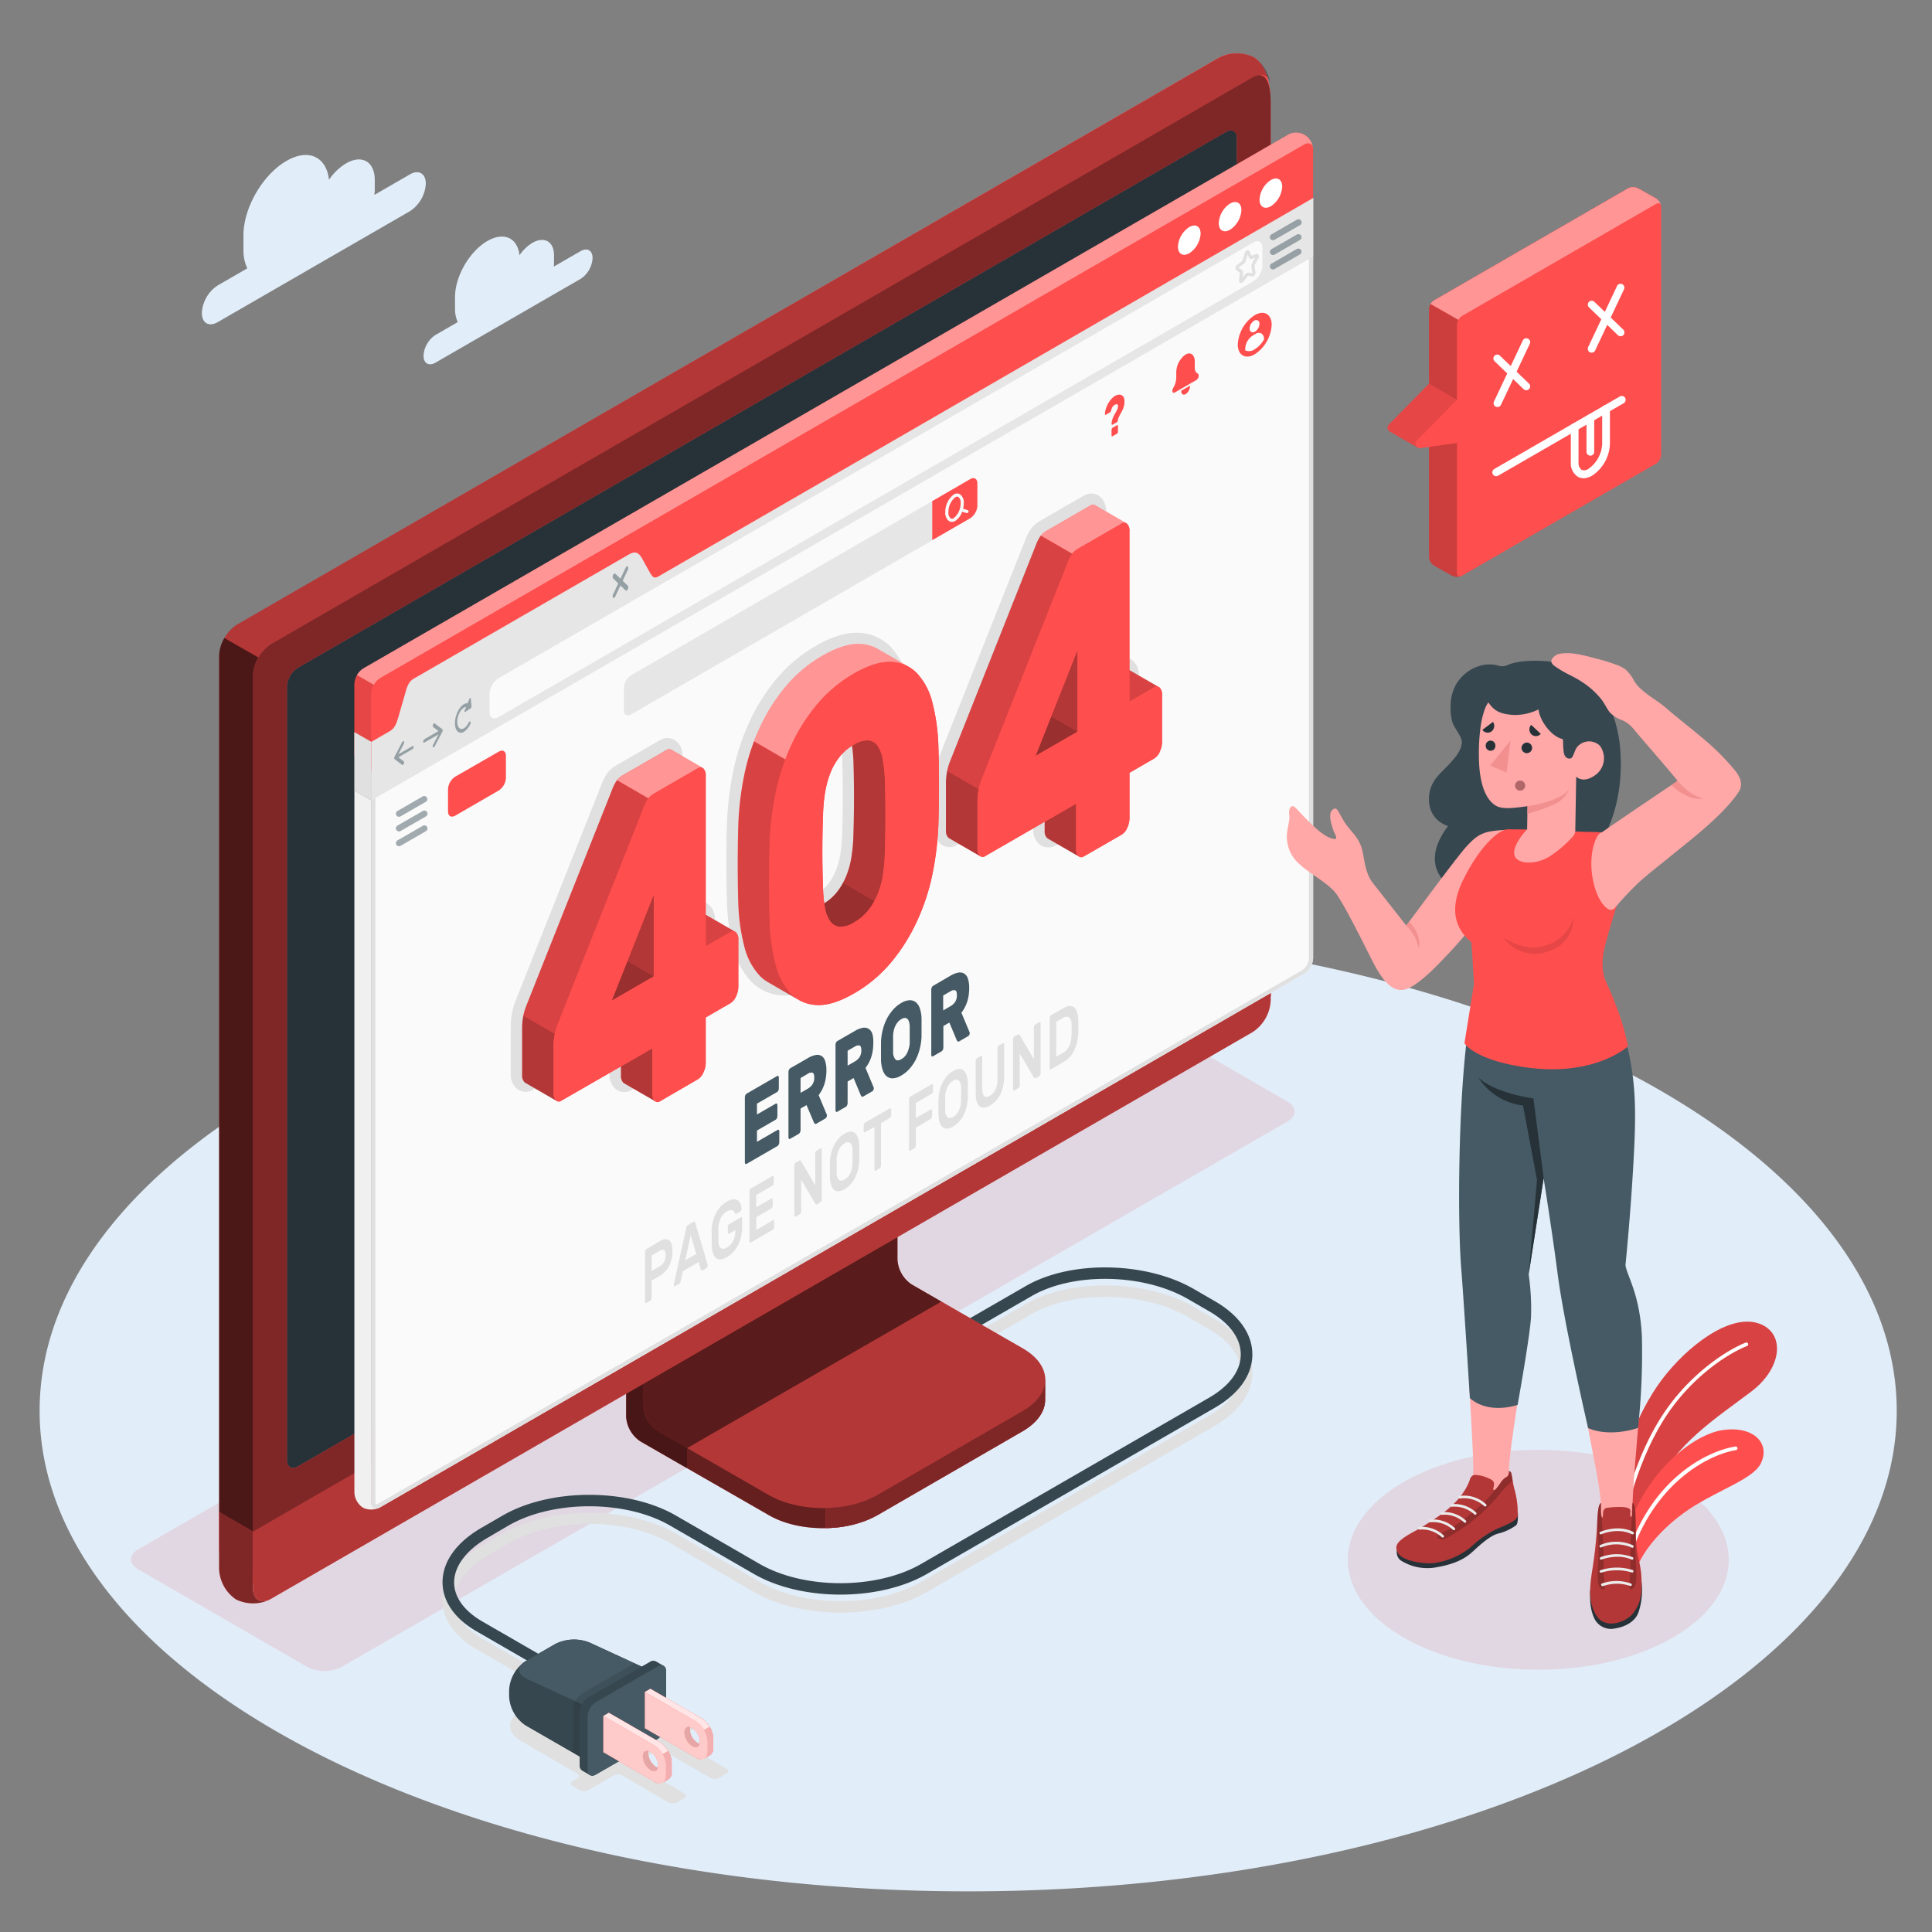 <svg width="609" height="609" fill="none" xmlns="http://www.w3.org/2000/svg"><rect width="100%" height="100%" fill="#808080" stroke="none"/><path d="M305.186 596.187c161.652 0 292.697-67.816 292.697-151.47 0-83.655-131.045-151.471-292.697-151.471-161.653 0-292.698 67.816-292.698 151.471 0 83.654 131.045 151.47 292.698 151.47zM129.214 54.967l-11.181 6.456c0-.5.098-.987.098-1.474v-3.24c0-5.761-4.056-8.1-9.038-5.213a17.226 17.226 0 0 0-5.384 5.176c-.828-7.307-6.504-9.95-13.398-5.955-7.478 4.299-13.568 14.786-13.568 23.41v4.871a12.788 12.788 0 0 0 1.218 5.591l-9.293 5.36a11.07 11.07 0 0 0-5.043 8.708c0 3.191 2.241 4.482 5.006 2.887l60.583-34.97a11.095 11.095 0 0 0 5.006-8.683c0-3.216-2.241-4.52-5.006-2.924zM183.003 79.169l-8.44 4.872c.048-.372.072-.746.073-1.12v-2.437c0-4.348-3.045-6.09-6.821-3.934a13.128 13.128 0 0 0-4.056 3.91c-.621-5.469-4.872-7.503-10.122-4.494-5.639 3.252-10.206 11.156-10.206 17.673v3.654a9.744 9.744 0 0 0 .864 4.238l-7.003 4.044a8.357 8.357 0 0 0-3.788 6.553c0 2.436 1.693 3.386 3.788 2.18l45.711-26.394a8.351 8.351 0 0 0 3.788-6.553c0-2.4-1.644-3.41-3.788-2.192z" fill="#E1EDF9"/><path d="M484.895 526.334c33.156 0 60.035-15.519 60.035-34.664 0-19.144-26.879-34.664-60.035-34.664-33.157 0-60.036 15.52-60.036 34.664 0 19.145 26.879 34.664 60.036 34.664z" fill="#E1D7E2"/><path d="m96.817 525.433-53.275-30.766c-3.009-1.73-3.009-4.543 0-6.273l298.117-171.921a12.047 12.047 0 0 1 10.877 0l53.287 30.767c2.997 1.73 2.997 4.543 0 6.273l-298.129 171.92a12.048 12.048 0 0 1-10.877 0z" fill="#E52828" fill-opacity=".11"/><path d="m382.929 415.812-6.565-3.824c-15.042-8.684-38.793-9.111-52.934-.95l-24.798 14.287a1.827 1.827 0 1 0 1.827 3.167l24.749-14.287c13.13-7.588 35.249-7.162 49.281.938l6.626 3.836c6.455 3.727 10.012 8.526 10.012 13.642 0 5.115-3.557 9.914-10.012 13.641l-90.729 52.374c-14.044 8.112-36.881 8.1-50.925 0l-26.43-15.237c-15.043-8.684-39.524-8.684-54.567 0l-6.626 3.8c-7.953 4.592-12.338 10.707-12.338 17.199 0 5.992 3.8 11.485 10.706 15.468l23.654 13.666-9.744 5.737c-4.446 2.619-4.422 6.869 0 9.452l17.843 10.34a.806.806 0 0 1 .546.762.8.8 0 0 1-.546.761l-1.485.84c-.731.414-.731 1.097 0 1.523l2.302 1.327a2.876 2.876 0 0 0 2.643 0l8.063-4.628a2.968 2.968 0 0 1 2.643 0l14.616 8.526a2.93 2.93 0 0 0 2.631 0l2.314-1.34c.731-.414.731-1.096 0-1.522l-14.616-8.526c-.731-.427-.731-1.109 0-1.523l5.627-3.252a2.869 2.869 0 0 1 2.631 0l14.689 8.465a2.857 2.857 0 0 0 2.631 0l2.338-1.413a.8.8 0 0 0 .546-.761.807.807 0 0 0-.546-.761l-14.616-8.526a.802.802 0 0 1-.395-1.23.808.808 0 0 1 .395-.293l7.308-4.189a.806.806 0 0 0 .546-.762.8.8 0 0 0-.546-.761l-2.314-1.328a2.89 2.89 0 0 0-2.643 0l-2.302 1.328a2.97 2.97 0 0 1-2.643 0l-22.569-13.033a7.967 7.967 0 0 0-7.248 0l-4.494 2.643a2.023 2.023 0 0 0-.56-.499l-24.738-14.275c-5.724-3.313-8.879-7.673-8.879-12.314 0-5.067 3.837-10.182 10.511-14.031l6.626-3.837c14.044-8.1 36.881-8.1 50.913 0l26.284 15.383c15.055 8.685 39.524 8.685 54.579 0l90.728-52.374c7.637-4.409 11.839-10.377 11.839-16.808 0-6.431-4.202-12.424-11.839-16.821z" fill="#E0E0E0"/><path d="M507.209 490.075c-.475-23.495 8.745-44.725 16.638-55.175 7.893-10.451 21.132-20.706 30.34-17.783 8.526 2.68 7.954 13.849-2.156 21.522-10.109 7.673-25.346 17.369-29.512 30.292l-10.207 23.726-5.103-2.582z" fill="#FF4E4E"/><path opacity=".15" d="M507.209 490.075c-.475-23.495 8.745-44.725 16.638-55.175 7.893-10.451 21.132-20.706 30.34-17.783 8.526 2.68 7.954 13.849-2.156 21.522-10.109 7.673-25.346 17.369-29.512 30.292l-10.207 23.726-5.103-2.582z" fill="#000"/><path d="M510.008 487.834a.583.583 0 0 0 .499-.487c2.193-13.009 6.553-28.014 13.959-39.853 7.965-12.716 19.488-20.524 26.235-23.215a.57.57 0 0 0 .317-.743.57.57 0 0 0-.755-.317c-6.857 2.753-18.721 10.852-26.881 23.909-7.442 11.888-11.803 26.955-14.007 40.036a.583.583 0 0 0 .007.224.583.583 0 0 0 .258.356.58.58 0 0 0 .21.078l.158.012z" fill="#fff"/><path d="M515.696 495.178c1.145-4.458 6.358-11.912 14.932-18.184 9.489-6.931 21.644-10.329 24.36-15.603 3.228-6.334-2.192-12.083-12.094-10.584-9.903 1.498-28.453 15.773-32.265 41.412l5.067 2.959z" fill="#FF4E4E"/><path d="M513.649 490.587a.577.577 0 0 0 .487-.39c7.612-23.252 24.957-31.814 33.068-33.093a.58.58 0 0 0 .374-.231.568.568 0 0 0 .023-.637.567.567 0 0 0-.579-.265c-8.965 1.413-26.212 10.134-33.982 33.861a.582.582 0 0 0 .365.73.576.576 0 0 0 .244.025z" fill="#fff"/><path d="M175.853 528.745a1.862 1.862 0 0 1-.913-.244l-24.738-14.287c-6.906-3.983-10.706-9.476-10.706-15.469 0-6.504 4.385-12.606 12.338-17.198l6.626-3.836c15.043-8.685 39.524-8.685 54.567 0l26.418 15.261c14.044 8.1 36.881 8.1 50.925 0l90.729-52.374c6.455-3.727 10.012-8.526 10.012-13.654 0-5.127-3.557-9.914-10.012-13.641l-6.626-3.825c-14.044-8.099-36.151-8.526-49.281-.938l-24.737 14.275a1.828 1.828 0 1 1-1.827-3.166l24.737-14.275c14.141-8.173 37.892-7.747 52.935.937l6.626 3.837c7.636 4.397 11.839 10.365 11.839 16.796 0 6.431-4.203 12.412-11.839 16.809l-90.729 52.374c-15.055 8.696-39.524 8.696-54.579 0l-26.418-15.25c-14.032-8.099-36.869-8.099-50.913 0l-6.626 3.886c-6.674 3.861-10.511 8.976-10.511 14.043 0 4.629 3.155 9.001 8.879 12.302l24.738 14.287a1.83 1.83 0 0 1 .2 3.034 1.83 1.83 0 0 1-1.114.377v-.061z" fill="#37474F"/><path d="M160.484 532.703v2.107a11.687 11.687 0 0 0 5.274 9.135l19.488 11.23 19.781-11.425v-17.137l-19.22-8.867a13.159 13.159 0 0 0-10.804.487l-9.245 5.335a11.666 11.666 0 0 0-5.274 9.135z" fill="#37474F"/><path d="M185.805 517.746a13.159 13.159 0 0 0-10.804.487l-9.245 5.335c-2.911 1.68-2.789 4.19.256 5.602l19.208 8.867 19.805-11.424-19.22-8.867z" fill="#455A64"/><path opacity=".1" d="M183.357 533.909a5.816 5.816 0 0 0-2.63 4.567v14.105l4.506 2.594 19.78-11.425v-17.137l-5.018-2.314-16.638 9.61z" fill="#000"/><path d="M206.704 523.665a1.869 1.869 0 0 0-1.852.183l-19.488 11.242a5.82 5.82 0 0 0-2.643 4.568v16.759a1.842 1.842 0 0 0 .78 1.705l2.436 1.425a1.824 1.824 0 0 0 1.863-.182l19.488-11.23a5.838 5.838 0 0 0 2.631-4.568v-16.772a1.868 1.868 0 0 0-.767-1.705l-2.448-1.425z" fill="#37474F"/><path d="m187.862 536.516 19.488-11.242c1.449-.841 2.631-.158 2.631 1.522v16.772a5.855 5.855 0 0 1-2.631 4.568l-19.488 11.23c-1.462.84-2.643.158-2.643-1.523v-16.76a5.818 5.818 0 0 1 2.643-4.567z" fill="#455A64"/><path d="m208.019 549.183-16.101-9.293-1.742 1.011v11.424l16.09 9.294a2.606 2.606 0 0 0 2.618.243l1.754-1.011a2.557 2.557 0 0 0 1.072-2.436v-2.898a8.154 8.154 0 0 0-3.691-6.334zm-2.959 3.057a5.438 5.438 0 0 1 2.436 4.275c-.002.23-.03.459-.086.682a2.964 2.964 0 0 1-.633-.255 5.504 5.504 0 0 1-2.436-4.288c.001-.234.03-.467.085-.694.223.065.436.159.634.28z" fill="#FF4E4E"/><path opacity=".85" d="m208.019 549.183-16.101-9.293-1.742 1.011 16.09 9.293a8.15 8.15 0 0 1 3.654 6.394v2.899a2.548 2.548 0 0 1-1.158 2.436h.086l1.754-1.023a2.54 2.54 0 0 0 1.071-2.436v-2.899a8.175 8.175 0 0 0-3.654-6.382z" fill="#fff"/><path d="M211.711 555.576v2.899a2.544 2.544 0 0 1-1.071 2.436l-1.754 1.023h-.074a2.54 2.54 0 0 0 1.145-2.436v-2.874a7.548 7.548 0 0 0-1.084-3.654l1.754-1.011a7.524 7.524 0 0 1 1.084 3.617z" fill="#FF4E4E"/><path opacity=".6" d="M211.711 555.576v2.899a2.544 2.544 0 0 1-1.071 2.436l-1.754 1.023h-.074a2.54 2.54 0 0 0 1.145-2.436v-2.874a7.548 7.548 0 0 0-1.084-3.654l1.754-1.011a7.524 7.524 0 0 1 1.084 3.617z" fill="#fff"/><path opacity=".05" d="M211.711 555.576v2.899a2.544 2.544 0 0 1-1.071 2.436l-1.754 1.023h-.074a2.54 2.54 0 0 0 1.145-2.436v-2.874a7.548 7.548 0 0 0-1.084-3.654l1.754-1.011a7.524 7.524 0 0 1 1.084 3.617z" fill="#000"/><path opacity=".6" d="M204.344 552.655c0-.233.029-.467.085-.694-1.06-.292-1.839.378-1.839 1.705a5.467 5.467 0 0 0 2.436 4.288c1.145.67 2.119.316 2.436-.755a2.107 2.107 0 0 1-.634-.256 5.467 5.467 0 0 1-2.484-4.288z" fill="#fff"/><path opacity=".1" d="M204.344 552.655c0-.233.029-.467.085-.694-1.06-.292-1.839.378-1.839 1.705a5.467 5.467 0 0 0 2.436 4.288c1.145.67 2.119.316 2.436-.755a2.107 2.107 0 0 1-.634-.256 5.467 5.467 0 0 1-2.484-4.288z" fill="#000"/><path opacity=".7" d="m206.266 550.193-16.09-9.294v11.425l16.09 9.294c2.046 1.218 3.654.219 3.654-2.132v-2.862a8.106 8.106 0 0 0-3.654-6.431zm-1.218 7.758a5.488 5.488 0 0 1-2.436-4.287c0-1.583 1.108-2.217 2.436-1.425a5.438 5.438 0 0 1 2.436 4.275c.048 1.584-1.06 2.217-2.424 1.437h-.012z" fill="#fff"/><path d="m221.113 541.62-16.09-9.294-1.753 1.011v11.425l16.089 9.293a2.58 2.58 0 0 0 2.619.256l1.754-1.023a2.552 2.552 0 0 0 1.072-2.375v-2.899a8.148 8.148 0 0 0-3.691-6.394zm-2.96 3.057a5.446 5.446 0 0 1 2.436 4.287c0 .226-.029.451-.085.67a2.086 2.086 0 0 1-.633-.256 5.468 5.468 0 0 1-2.436-4.287c0-.23.029-.459.085-.682.222.06.436.15.633.268z" fill="#FF4E4E"/><path opacity=".85" d="m221.113 541.62-16.102-9.294-1.741 1.011 16.089 9.293a8.153 8.153 0 0 1 3.654 6.395v2.899a2.55 2.55 0 0 1-1.157 2.436h.085l1.754-1.023a2.544 2.544 0 0 0 1.072-2.375v-2.899a8.177 8.177 0 0 0-3.654-6.443z" fill="#fff"/><path d="M224.805 548.013v2.899a2.54 2.54 0 0 1-1.072 2.375l-1.754 1.023h-.073a2.549 2.549 0 0 0 1.145-2.436v-2.899a7.565 7.565 0 0 0-1.084-3.654l1.754-1.01a7.519 7.519 0 0 1 1.084 3.702z" fill="#FF4E4E"/><path opacity=".6" d="M224.805 548.013v2.899a2.54 2.54 0 0 1-1.072 2.375l-1.754 1.023h-.073a2.549 2.549 0 0 0 1.145-2.436v-2.899a7.565 7.565 0 0 0-1.084-3.654l1.754-1.01a7.519 7.519 0 0 1 1.084 3.702z" fill="#fff"/><path opacity=".05" d="M224.805 548.013v2.899a2.54 2.54 0 0 1-1.072 2.375l-1.754 1.023h-.073a2.549 2.549 0 0 0 1.145-2.436v-2.899a7.565 7.565 0 0 0-1.084-3.654l1.754-1.01a7.519 7.519 0 0 1 1.084 3.702z" fill="#000"/><path opacity=".6" d="M217.438 545.09c0-.23.029-.459.085-.682-1.048-.292-1.839.366-1.839 1.693a5.467 5.467 0 0 0 2.436 4.288c1.145.67 2.119.316 2.436-.755a2.107 2.107 0 0 1-.634-.256 5.475 5.475 0 0 1-2.484-4.288z" fill="#fff"/><path opacity=".1" d="M217.438 545.09c0-.23.029-.459.085-.682-1.048-.292-1.839.366-1.839 1.693a5.467 5.467 0 0 0 2.436 4.288c1.145.67 2.119.316 2.436-.755a2.107 2.107 0 0 1-.634-.256 5.475 5.475 0 0 1-2.484-4.288z" fill="#000"/><path opacity=".7" d="m219.371 542.63-16.101-9.293v11.425l16.089 9.293c2.047 1.218 3.654.232 3.654-2.131v-2.899a8.184 8.184 0 0 0-3.642-6.395zm-1.218 7.759a5.469 5.469 0 0 1-2.436-4.287c0-1.572 1.109-2.217 2.436-1.426a5.445 5.445 0 0 1 2.436 4.288c.037 1.571-1.071 2.217-2.436 1.425z" fill="#fff"/><path d="m276.542 477.624 45.796-26.491c4.726-2.716 7.089-6.297 7.089-9.866v-6.37l-47.502-26.796a10.1 10.1 0 0 1-4.567-7.905v-56.467l-79.999 46.284v56.479a10.051 10.051 0 0 0 4.556 7.893l40.462 23.239c9.415 5.445 24.725 5.445 34.165 0z" fill="#FF4E4E"/><path d="m276.545 477.624 45.797-26.491c4.726-2.716 7.089-6.297 7.089-9.866v-6.37l-47.502-26.796a10.09 10.09 0 0 1-4.567-7.905v-56.467l-79.999 46.284v56.479a10.051 10.051 0 0 0 4.556 7.893l40.462 23.239c9.415 5.445 24.725 5.445 34.164 0z" fill="#000" opacity=".6"/><path opacity=".3" d="M216.57 456.432v6.406l-14.616-8.453a10.124 10.124 0 0 1-3.218-3.403 10.123 10.123 0 0 1-1.338-4.489v-56.528l15.201-8.733c.305 3.861.658 7.869.974 11.766l-10.694 6.188v44.116a9.982 9.982 0 0 0 4.556 7.892l9.135 5.238z" fill="#000"/><path d="M202.879 443.253a10.055 10.055 0 0 0 4.555 7.893l34.945 20.109c9.439 5.444 24.749 5.457 34.201 0l45.821-26.479c9.44-5.445 9.44-14.288 0-19.744l-34.956-20.109a10.088 10.088 0 0 1-4.556-7.905V352.89l-79.998 46.284-.012 44.079z" fill="#FF4E4E"/><path opacity=".3" d="M202.879 443.253a10.055 10.055 0 0 0 4.555 7.893l34.945 20.109c9.439 5.444 24.749 5.457 34.201 0l45.821-26.479c9.44-5.445 9.44-14.288 0-19.744l-34.956-20.109a10.088 10.088 0 0 1-4.556-7.905V352.89l-79.998 46.284-.012 44.079z" fill="#000"/><path opacity=".5" d="m296.729 410.282-9.281-5.359a10.084 10.084 0 0 1-4.555-7.905V352.89l-79.998 46.284v44.128a10.039 10.039 0 0 0 4.555 7.892l9.135 5.274 80.144-46.186z" fill="#000"/><path d="M329.446 434.897v6.371c0 3.581-2.436 7.137-7.089 9.878l-45.809 26.467a34.312 34.312 0 0 1-16.321 4.056v-6.346a34.312 34.312 0 0 0 16.321-4.056l45.809-26.492c4.713-2.716 7.089-6.297 7.089-9.878z" fill="#FF4E4E"/><path opacity=".5" d="M329.446 434.897v6.371c0 3.581-2.436 7.137-7.089 9.878l-45.809 26.467a34.312 34.312 0 0 1-16.321 4.056v-6.346a34.312 34.312 0 0 0 16.321-4.056l45.809-26.492c4.713-2.716 7.089-6.297 7.089-9.878z" fill="#000"/><path d="M74.417 498.161a12.189 12.189 0 0 0 11.047-.208l309.372-178.631c3.143-1.815 5.688-6.237 5.688-4.994V32.544c0-8.526-2.436-12.838-5.347-14.543a12.181 12.181 0 0 0-11.035.207L74.782 196.839a12.58 12.58 0 0 0-5.7 9.866v281.712a12.18 12.18 0 0 0 5.335 9.744z" fill="#FF4E4E"/><path d="m85.466 497.893 309.372-178.632c3.142-1.815 5.7-6.236 5.7-5.006V32.531c0-8.526-2.558-9.975-5.7-8.16L85.466 203.003a12.561 12.561 0 0 0-5.7 9.865v281.724c0 3.642 2.557 5.115 5.7 3.301z" fill="#FF4E4E"/><path opacity=".5" d="m85.466 497.893 309.372-178.632c3.142-1.815 5.7-6.236 5.7-5.006V32.531c0-8.526-2.558-9.975-5.7-8.16L85.466 203.003a12.561 12.561 0 0 0-5.7 9.865v281.724c0 3.642 2.557 5.115 5.7 3.301z" fill="#000"/><path d="M84.624 504.397a12.291 12.291 0 0 1-10.207-.219 12.175 12.175 0 0 1-5.347-9.671v-17.929l10.694 6.188v17.916c0 3.313 2.108 4.787 4.86 3.715z" fill="#FF4E4E"/><path opacity=".5" d="M84.624 504.397a12.291 12.291 0 0 1-10.207-.219 12.175 12.175 0 0 1-5.347-9.671v-17.929l10.694 6.188v17.916c0 3.313 2.108 4.787 4.86 3.715z" fill="#000"/><path d="M79.766 482.765v17.904c0 3.654 2.557 5.116 5.7 3.289l309.372-178.62a12.603 12.603 0 0 0 5.7-9.878v-17.953L79.766 482.765z" fill="#FF4E4E"/><path opacity=".3" d="M79.766 482.716v17.953c0 3.654 2.557 5.116 5.7 3.289l309.372-178.62a12.603 12.603 0 0 0 5.7-9.878v-17.953L79.766 482.716z" fill="#000"/><path d="M90.457 460.257V216.425a7.586 7.586 0 0 1 3.423-5.931L386.443 41.582c1.888-1.084 3.423-.208 3.423 1.973v243.892a7.57 7.57 0 0 1-3.423 5.92L93.88 462.242c-1.888 1.084-3.423.195-3.423-1.985z" fill="#FF4E4E"/><path d="M90.457 460.257V216.425a7.586 7.586 0 0 1 3.423-5.931L386.443 41.582c1.888-1.084 3.423-.208 3.423 1.973v243.892a7.57 7.57 0 0 1-3.423 5.92L93.88 462.242c-1.888 1.084-3.423.195-3.423-1.985z" fill="#263238"/><path opacity=".7" d="M81.445 207.229a12.177 12.177 0 0 0-1.68 5.639v269.897l-10.695-6.187V206.705a11.802 11.802 0 0 1 1.669-5.627l10.706 6.151z" fill="#000"/><path opacity=".3" d="M400.511 26.722c-.402-2.935-2.777-3.995-5.652-2.35L85.487 203.002a11.576 11.576 0 0 0-4.031 4.239l-10.694-6.175a11.765 11.765 0 0 1 4.031-4.239L384.177 18.269a12.182 12.182 0 0 1 11.048-.207 12.297 12.297 0 0 1 5.286 8.66z" fill="#000"/><path d="M119.855 475.117c-.677.4-1.442.63-2.228.67a5.551 5.551 0 0 1-3.265-.573 6.083 6.083 0 0 1-2.655-4.872V249.153l5.347 3.082v221.237c0 1.291.646 2.034 1.571 2.034a2.88 2.88 0 0 0 1.23-.389z" fill="#F0F0F0"/><path d="M413.923 302.061a6.258 6.258 0 0 1-2.838 4.872L119.861 475.115c-1.559.901-2.826.17-2.826-1.644V233.853l7.808-4.506c1.559-.901 4.104-14.616 5.675-15.578l67.721-39.098c1.571-.901 5.262 9.269 6.821 8.355L413.923 62.444v239.617z" fill="#FAFAFA"/><path d="M412.607 64.676v237.388a4.984 4.984 0 0 1-2.18 3.776L119.203 473.985a1.38 1.38 0 0 1-.597.207c-.268 0-.268-.682-.268-.719V234.599l7.162-4.141c1.133-.658 1.839-2.863 3.435-8.526a42.28 42.28 0 0 1 2.339-7.089l67.111-38.745a26.34 26.34 0 0 1 2.132 3.398c1.827 3.216 2.85 4.872 4.336 4.872.305.001.604-.084.865-.243l206.889-119.45zm1.316-2.266L205.06 182.992a.42.42 0 0 1-.207.061c-1.583 0-4.872-8.526-6.407-8.526a.403.403 0 0 0-.207 0l-67.721 39.098c-1.571.913-4.116 14.616-5.675 15.578l-7.808 4.653v239.617c0 1.291.634 2.034 1.571 2.034a2.434 2.434 0 0 0 1.218-.39l291.261-168.181a6.26 6.26 0 0 0 2.838-4.872V62.41z" fill="#E0E0E0"/><path d="M114.367 242.562a6.091 6.091 0 0 1-2.668-4.872v-22.106a6.27 6.27 0 0 1 2.802-4.872L405.724 42.628a5.314 5.314 0 0 1 5.502-.112 5.305 5.305 0 0 1 2.647 4.825v22.083a6.235 6.235 0 0 1-2.838 4.872L119.86 242.465a6.085 6.085 0 0 1-5.493.097z" fill="#FF4E4E"/><path opacity=".4" d="M413.885 46.782c-.195-1.474-1.389-2.01-2.802-1.218L119.86 213.746a6.178 6.178 0 0 0-2.01 2.131l-5.323-3.081a5.915 5.915 0 0 1 1.974-2.083L405.724 42.629a5.29 5.29 0 0 1 7.31 1.632c.497.786.778 1.69.814 2.619l.037-.098z" fill="#fff"/><path opacity=".1" d="M117.847 215.877a5.755 5.755 0 0 0-.816 2.789v33.629l-5.347-3.081v-33.629a3.232 3.232 0 0 1 0-.341c.022-.238.059-.474.11-.707.152-.615.39-1.205.706-1.754l5.347 3.094z" fill="#000"/><path d="M413.91 47.233v15.176L205.048 182.991c-1.559.914-2.826.171-2.826-1.632v-5.749c0-1.802-1.218-2.545-2.85-1.632l-68.866 39.756a6.275 6.275 0 0 0-2.838 4.872v5.736a6.296 6.296 0 0 1-2.838 4.872l-7.795 4.641v-15.189a6.312 6.312 0 0 1 2.826-4.872L411.085 45.71c1.559-1.023 2.825-.28 2.825 1.523z" fill="#FF4E4E"/><path d="M400.604 56.746c1.974-1.133 3.569-.207 3.569 2.07a7.9 7.9 0 0 1-3.569 6.188c-1.973 1.133-3.581.207-3.581-2.07a7.922 7.922 0 0 1 3.581-6.188zM387.741 64.164c1.973-1.133 3.568-.22 3.568 2.058a7.876 7.876 0 0 1-3.568 6.188c-1.974 1.144-3.569.219-3.569-2.059a7.9 7.9 0 0 1 3.569-6.187zM374.881 71.58c1.973-1.145 3.569-.22 3.569 2.058a7.9 7.9 0 0 1-3.569 6.188c-1.973 1.133-3.569.22-3.569-2.058a7.877 7.877 0 0 1 3.569-6.188z" fill="#fff"/><path d="M413.923 62.41v18.453L117.035 252.296v-18.44l5.834-3.374c1.559-.901 2.083-2.278 2.826-4.872l1.985-6.87c.622-2.436 1.218-4.007 2.838-4.872l67.721-39.097c1.571-.902 2.802-.999 3.995.974l2.436 4.409c.889 1.535 1.34 2.436 2.899 1.535L413.923 62.41z" fill="#E6E6E6"/><path d="M117.031 233.83v18.465l-5.347-3.082v-18.441l5.347 3.058z" fill="#E0E0E0"/><path opacity=".5" d="m130.054 235.17-4.458 2.57 1.693-3.264a.82.82 0 0 0 0-.804c-.134-.158-.353 0-.511.244l-2.436 4.64s0 .11-.061.171a1.484 1.484 0 0 0 0 .231.896.896 0 0 0 0 .207.666.666 0 0 0 .061.098l2.436 1.851a.191.191 0 0 0 .243 0 .67.67 0 0 0 .268-.341c.134-.305.11-.646 0-.755l-1.693-1.316 4.458-2.57a.934.934 0 0 0 .354-.755c0-.17-.159-.304-.354-.207zM133.767 233.014l4.458-2.57-1.705-1.303a.715.715 0 0 1 0-.768c.122-.304.353-.45.499-.341l2.436 1.864a.218.218 0 0 1 .073.097.554.554 0 0 1 0 .207.831.831 0 0 1 0 .244l-.073.183-2.436 4.652a.57.57 0 0 1-.231.268.192.192 0 0 1-.268 0 .782.782 0 0 1 0-.791l1.705-3.265-4.458 2.57c-.195.11-.353 0-.353-.341a.968.968 0 0 1 .353-.706zM148.383 220.189c0-.268-.256-.244-.378 0l-.609 1.498c-1.047-.109-2.302.901-3.155 2.704-1.108 2.339-1.108 5.104 0 6.163a1.573 1.573 0 0 0 1.998.122 5.557 5.557 0 0 0 2.01-2.436.794.794 0 0 0 0-.78c-.146-.134-.366 0-.512.293-.828 1.742-2.168 2.521-2.984 1.729-.816-.791-.828-2.862 0-4.604.585-1.218 1.425-1.973 2.156-2.022l-.451 1.133c-.122.292 0 .56.171.439l1.815-1.218a.527.527 0 0 0 .207-.488l-.268-2.533zM196.271 183.077l1.632-3.435a1.094 1.094 0 0 0 0-1.072c-.195-.183-.511 0-.694.402l-1.632 3.435-1.62-1.559c-.195-.183-.499 0-.694.402a1.032 1.032 0 0 0 0 1.071l1.62 1.596-1.62 3.435a1.032 1.032 0 0 0 0 1.072.254.254 0 0 0 .341 0 .916.916 0 0 0 .353-.427l1.62-3.434 1.632 1.559a.257.257 0 0 0 .341 0 .91.91 0 0 0 .353-.427 1.091 1.091 0 0 0 0-1.072l-1.632-1.546z" fill="#455A64"/><path d="M154.297 224.415v-5.749a6.265 6.265 0 0 1 2.838-4.872l237.96-137.378c1.572-.914 2.838-.17 2.838 1.632v5.749a6.257 6.257 0 0 1-2.838 4.872L157.123 226.047c-1.559.914-2.826.171-2.826-1.632z" fill="#FAFAFA"/><path d="M391.24 89.156a.79.79 0 0 1-.255 0 .768.768 0 0 1-.427-.865l.28-2.326-1.096-.792a.77.77 0 0 1-.292-.633 1.206 1.206 0 0 1 .463-.987l1.668-1.29a.383.383 0 0 0 .073-.135l.743-2.436a1.036 1.036 0 0 1 .841-.791.633.633 0 0 1 .658.39l.621 1.327 1.413-.536a.633.633 0 0 1 .743.17 1.016 1.016 0 0 1 0 1.145l-1.218 2.266a.501.501 0 0 0 0 .134l.292 2.046a1.23 1.23 0 0 1-.062.555 1.226 1.226 0 0 1-.304.468.733.733 0 0 1-.657.256l-1.303-.207-1.474 1.876a.84.84 0 0 1-.707.365zm-.804-4.75 1.097.792a.835.835 0 0 1 .292.78l-.195 1.558.987-1.218a.862.862 0 0 1 .755-.365l1.364.17a.468.468 0 0 0 0-.158l-.292-2.046a1.314 1.314 0 0 1 .146-.731l1.059-1.986-1.01.403a.672.672 0 0 1-.865-.342l-.487-1.047-.67 2.18c-.07.245-.215.463-.414.621l-1.669 1.218a.356.356 0 0 0-.098.17z" fill="#E0E0E0"/><g opacity=".5" fill="#455A64"><path d="M401.284 75.71a.974.974 0 0 1-.499-1.828l7.99-4.616a.983.983 0 0 1 1.13.033.979.979 0 0 1 .391.676.987.987 0 0 1-.535.997l-7.99 4.604a.889.889 0 0 1-.487.134zM401.285 80.387a.974.974 0 0 1-.853-.487 1.002 1.002 0 0 1 .354-1.352l7.99-4.604a.982.982 0 0 1 1.096.064.978.978 0 0 1 .182 1.378.98.98 0 0 1-.292.25l-7.99 4.617a.889.889 0 0 1-.487.134zM401.283 84.942a.989.989 0 0 1-.956-.728.989.989 0 0 1 .456-1.11l7.99-4.617a.999.999 0 0 1 1.352.365.978.978 0 0 1-.074 1.09.964.964 0 0 1-.291.25l-7.99 4.616a1.012 1.012 0 0 1-.487.134z"/></g><g opacity=".5" fill="#455A64"><path d="M125.792 257.461a.974.974 0 0 1-.5-1.827l7.991-4.617a.988.988 0 0 1 .986 1.706l-7.99 4.604a.928.928 0 0 1-.487.134zM125.789 262.076a.967.967 0 0 1-.852-.487.982.982 0 0 1 .353-1.352l7.99-4.604a.99.99 0 0 1 .744-.103.978.978 0 0 1 .596.456.987.987 0 0 1-.353 1.352l-7.99 4.605a.93.93 0 0 1-.488.133zM125.79 266.743a.983.983 0 0 1-.955-.728.983.983 0 0 1 .456-1.111l7.99-4.604a.97.97 0 0 1 1.089.062.948.948 0 0 1 .251.291.99.99 0 0 1 .103.744.97.97 0 0 1-.456.596l-7.99 4.616c-.149.084-.317.13-.488.134z"/></g><path d="M196.656 216.803v7.076c0 1.45 1.023 2.034 2.278 1.316l94.919-54.884v-12.35l-94.907 54.883a5.041 5.041 0 0 0-2.29 3.959z" fill="#E6E6E6"/><path d="M305.812 151.031c1.218-.731 2.278-.134 2.278 1.316v7.076a5.052 5.052 0 0 1-2.278 3.947l-11.96 6.906v-12.314l11.96-6.931z" fill="#FF4E4E"/><path d="m304.92 160.775-1.328-.427a7.406 7.406 0 0 0 .207-1.717 3.132 3.132 0 0 0-1.218-2.85 1.88 1.88 0 0 0-1.936.097 6.83 6.83 0 0 0-2.668 5.554 3.138 3.138 0 0 0 1.218 2.851c.257.144.546.22.841.219a2.135 2.135 0 0 0 1.096-.317 5.578 5.578 0 0 0 2.156-2.887l1.34.415a.327.327 0 0 0 .146 0 .49.49 0 0 0 .531-.412.488.488 0 0 0-.385-.551v.025zm-4.275 2.557a.942.942 0 0 1-.962.086 2.312 2.312 0 0 1-.719-1.986 5.998 5.998 0 0 1 2.168-4.701c.184-.111.394-.174.609-.183a.613.613 0 0 1 .353.098 2.304 2.304 0 0 1 .719 1.985 5.996 5.996 0 0 1-2.168 4.689v.012z" fill="#FAFAFA"/><path d="m157.207 236.936-13.703 7.88a5 5 0 0 0-2.277 3.922v7.052c0 1.45 1.023 2.034 2.277 1.316l13.703-7.929a5.007 5.007 0 0 0 2.265-3.934v-7.004c0-1.437-1.011-2.034-2.265-1.303zM395.507 99.339a11.81 11.81 0 0 0-5.335 9.245c0 3.41 2.436 4.786 5.335 3.093a11.824 11.824 0 0 0 5.347-9.256c0-3.41-2.4-4.787-5.347-3.082z" fill="#FF4E4E"/><path d="M394.884 104.747a.937.937 0 0 1-.475-.122 1.219 1.219 0 0 1-.512-1.072 3.065 3.065 0 0 1 1.401-2.436 1.061 1.061 0 0 1 1.187-.086 1.058 1.058 0 0 1 .518 1.072 3.107 3.107 0 0 1-.413 1.389 3.101 3.101 0 0 1-1 1.047 1.505 1.505 0 0 1-.706.208zM397.615 105.124a1.826 1.826 0 0 0-1.876.146l-.78.451a5.258 5.258 0 0 0-2.436 4.153v.561a3.006 3.006 0 0 0 2.948-.317 8.525 8.525 0 0 0 2.948-3.094v-.134a1.94 1.94 0 0 0-.804-1.766z" fill="#fff"/><path d="M376.615 115.855v-1.888c0-2.143-1.303-3.13-2.911-2.204a6.985 6.985 0 0 0-2.923 5.578v1.693a6.73 6.73 0 0 1-.987 3.289 1.798 1.798 0 0 0-.243.852c0 .548.329.792.731.561l6.833-3.935a1.78 1.78 0 0 0 .73-1.412.716.716 0 0 0-.219-.573 1.988 1.988 0 0 1-1.011-1.961zM375.15 121.556a3.378 3.378 0 0 1-1.401 2.679c-.78.439-1.413 0-1.413-1.059l2.814-1.62zM351.425 124.82a3.144 3.144 0 0 1 1.218-.415c.337-.039.678.029.974.195.287.176.512.435.646.743.157.424.22.877.183 1.328.004.41-.041.819-.134 1.218a7.528 7.528 0 0 1-.341 1.047 9.507 9.507 0 0 1-.451.938l-.487.877c-.146.28-.293.573-.414.853a3.846 3.846 0 0 0-.256.84 1.36 1.36 0 0 1-.098.402.573.573 0 0 1-.194.244l-1.377.792h-.207a.376.376 0 0 1-.097-.281 3.816 3.816 0 0 1 .158-1.108c.098-.353.22-.699.365-1.035.159-.329.317-.658.5-.963.183-.304.329-.609.487-.876.158-.268.268-.549.378-.804.091-.229.141-.473.146-.719 0-.341-.085-.56-.244-.646-.158-.085-.426 0-.767.147-.292.153-.54.38-.719.657a3.564 3.564 0 0 0-.329.695l-.17.609a.66.66 0 0 1-.28.402l-1.377.791a.142.142 0 0 1-.17 0 .307.307 0 0 1-.061-.114.314.314 0 0 1-.012-.129 5.99 5.99 0 0 1 .219-1.401 9.301 9.301 0 0 1 .609-1.571 7.63 7.63 0 0 1 .974-1.486 5.035 5.035 0 0 1 1.328-1.23zm.974 11.254a.884.884 0 0 1-.085.378.583.583 0 0 1-.219.255l-1.413.816a.146.146 0 0 1-.207 0 .35.35 0 0 1-.078-.129.354.354 0 0 1-.019-.151v-1.742a.858.858 0 0 1 .097-.377.539.539 0 0 1 .207-.268l1.413-.816a.17.17 0 0 1 .219 0 .333.333 0 0 1 .085.268v1.766z" fill="#FF4E4E"/><path d="M196.782 344.244a4.294 4.294 0 0 1-2.996-1.218 5.899 5.899 0 0 1-1.656-4.434v-9.013l-24.044 13.897a4.643 4.643 0 0 1-2.436.67 4.229 4.229 0 0 1-2.984-1.218 5.882 5.882 0 0 1-1.668-4.445v-14.86a21.741 21.741 0 0 1 1.388-7.807l27.222-68.562a15.897 15.897 0 0 1 1.925-3.654 9.334 9.334 0 0 1 2.753-2.35l13.739-7.93a4.662 4.662 0 0 1 2.436-.67c1.115 0 2.187.438 2.984 1.218a5.908 5.908 0 0 1 1.668 4.434v48.513l3.252-1.876a4.63 4.63 0 0 1 2.436-.67 4.316 4.316 0 0 1 2.985 1.218 5.988 5.988 0 0 1 1.546 4.519v14.848a10.06 10.06 0 0 1-1.023 4.372 7.575 7.575 0 0 1-2.959 3.459l-6.298 3.654v12.521a10.16 10.16 0 0 1-1.023 4.385 7.586 7.586 0 0 1-2.959 3.459l-11.912 6.882a4.879 4.879 0 0 1-2.376.658zm-8.379-41.985 4.177-2.436v-8.1l-4.177 10.536zM247.608 313.795h-.731a14.675 14.675 0 0 1-10.17-4.483 23.708 23.708 0 0 1-5.591-10.681 65.046 65.046 0 0 1-1.961-14.081 386.92 386.92 0 0 1-.182-12.326c0-4.421 0-8.733.182-12.813.2-5.407.844-10.788 1.925-16.09a70.881 70.881 0 0 1 5.042-15.554 61.102 61.102 0 0 1 8.526-13.641 46.28 46.28 0 0 1 12.558-10.548c4.799-2.777 8.94-4.117 12.679-4.117h.731a14.786 14.786 0 0 1 10.17 4.482 23.835 23.835 0 0 1 5.591 10.682 65.223 65.223 0 0 1 1.961 14.08c.122 4.032.183 8.27.183 12.619 0 4.348 0 8.526-.183 12.521a100.163 100.163 0 0 1-1.924 16.089 71.783 71.783 0 0 1-5.055 15.542 60.977 60.977 0 0 1-8.526 13.642 46.53 46.53 0 0 1-12.558 10.56c-4.786 2.765-8.94 4.117-12.667 4.117zm15.262-83.592a5.723 5.723 0 0 0-2.583.987 12.677 12.677 0 0 0-3.654 3.13 16.924 16.924 0 0 0-2.436 4.336 27.329 27.329 0 0 0-1.461 5.457 44.47 44.47 0 0 0-.597 6.382 298.684 298.684 0 0 0 0 23.337c.035 1.895.218 3.785.548 5.652a7.028 7.028 0 0 0 1.072 2.898 1.14 1.14 0 0 0 .877.536 5.556 5.556 0 0 0 2.655-.974 12.855 12.855 0 0 0 3.654-3.143 17.47 17.47 0 0 0 2.521-4.384 24.733 24.733 0 0 0 1.462-5.396 52.46 52.46 0 0 0 .548-6.395c.244-7.977.244-15.834 0-23.349a41.983 41.983 0 0 0-.633-5.59 7.905 7.905 0 0 0-1.084-2.997.99.99 0 0 0-.768-.487h-.121zM330.364 267.12a4.286 4.286 0 0 1-2.997-1.218 5.894 5.894 0 0 1-1.656-4.433v-9.014l-24.092 13.91a4.614 4.614 0 0 1-2.363.67 4.237 4.237 0 0 1-2.996-1.218 5.884 5.884 0 0 1-1.657-4.434v-14.896a21.472 21.472 0 0 1 1.376-7.758l27.211-68.537a15.812 15.812 0 0 1 1.912-3.654 9.491 9.491 0 0 1 2.753-2.351l13.739-7.929a4.686 4.686 0 0 1 2.436-.67 4.229 4.229 0 0 1 2.984 1.218 5.899 5.899 0 0 1 1.668 4.433v48.513l3.265-1.875a4.572 4.572 0 0 1 2.362-.67 4.312 4.312 0 0 1 2.985 1.218 5.952 5.952 0 0 1 1.668 4.458v14.884a10.24 10.24 0 0 1-1.011 4.384 7.65 7.65 0 0 1-2.959 3.46l-6.31 3.654v12.521a10.302 10.302 0 0 1-1.011 4.384 7.6 7.6 0 0 1-2.972 3.46l-11.912 6.881a4.766 4.766 0 0 1-2.423.609zm-8.368-41.984 4.178-2.436v-8.1l-4.178 10.536z" fill="#E0E0E0"/><path d="M232.004 293.904a1.347 1.347 0 0 0-.305-.231l-9.244-5.335V244.49a3.025 3.025 0 0 0-.731-2.241l-.293-.219-9.878-5.737a1.37 1.37 0 0 0-1.449.097l-13.739 7.93a6.386 6.386 0 0 0-1.864 1.571 12.08 12.08 0 0 0-1.498 2.899l-27.21 68.512a18.37 18.37 0 0 0-1.218 6.699v14.848a2.977 2.977 0 0 0 .731 2.241c.09.091.192.169.305.231l9.878 5.713a1.35 1.35 0 0 0 1.437-.11l18.806-10.755v2.862a3.047 3.047 0 0 0 .718 2.241l.293.22 9.902 5.712a1.352 1.352 0 0 0 1.437-.097l11.912-6.882a4.654 4.654 0 0 0 1.73-2.119 7.117 7.117 0 0 0 .731-3.082v-14.311l7.819-4.519a4.54 4.54 0 0 0 1.73-2.12 7.113 7.113 0 0 0 .731-3.081v-14.847a3.03 3.03 0 0 0-.137-1.196 3.03 3.03 0 0 0-.594-1.046z" fill="#FF4E4E"/><path opacity=".15" d="M204.33 251.64v.17a13.947 13.947 0 0 0-1.388 2.741l-27.198 68.512a15.557 15.557 0 0 0-.804 2.814l-9.963-5.749c.186-.946.451-1.875.791-2.777l27.198-68.513a12.756 12.756 0 0 1 1.511-2.899l9.853 5.701z" fill="#000"/><path opacity=".3" d="M175.39 347.01c-1.121-.646-9.367-5.408-9.744-5.627a1.794 1.794 0 0 1-.305-.244 2.984 2.984 0 0 1-.731-2.241v-14.835c.003-1.309.134-2.615.39-3.898l9.89 5.712a19.178 19.178 0 0 0-.377 3.898v14.848a3.004 3.004 0 0 0 .718 2.228l.159.159zM206.085 281.992v25.773l-8.331-4.811 8.331-20.962z" fill="#000"/><path opacity=".4" d="m206.085 307.766-13.288 7.661 4.957-12.472 8.331 4.811z" fill="#000"/><path opacity=".3" d="m206.351 346.961.171.146-9.744-5.627a1.081 1.081 0 0 1-.293-.231 3.01 3.01 0 0 1-.596-1.046 3.009 3.009 0 0 1-.135-1.196v-2.838l9.891-5.712v14.238a2.995 2.995 0 0 0 .706 2.266z" fill="#000"/><path opacity=".15" d="M231.592 293.625a1.388 1.388 0 0 0-1.303.158l-7.832 4.519v-9.951l9.135 5.274z" fill="#000"/><path opacity=".4" d="M221.373 242.017a1.396 1.396 0 0 0-1.377.134l-13.727 7.93a6.499 6.499 0 0 0-1.863 1.559l-9.89-5.713a6.44 6.44 0 0 1 1.851-1.559l13.739-7.929a1.339 1.339 0 0 1 1.449-.085l9.818 5.663z" fill="#fff"/><path d="M208.081 347.131a1.316 1.316 0 0 1-1.729-.121 2.97 2.97 0 0 1-.596-1.046 2.973 2.973 0 0 1-.135-1.196v-14.335l-28.66 16.54a1.302 1.302 0 0 1-1.729-.122 2.96 2.96 0 0 1-.731-2.241v-14.847a18.363 18.363 0 0 1 1.218-6.699l27.174-68.501a13.248 13.248 0 0 1 1.498-2.898 6.7 6.7 0 0 1 1.863-1.572l13.739-7.929a1.312 1.312 0 0 1 1.73.122 3.021 3.021 0 0 1 .731 2.241v53.787l7.819-4.519a1.338 1.338 0 0 1 1.73.122 3.021 3.021 0 0 1 .731 2.241v14.847a7.113 7.113 0 0 1-.731 3.082 4.532 4.532 0 0 1-1.73 2.119l-7.819 4.519v14.226a7.117 7.117 0 0 1-.731 3.082 4.65 4.65 0 0 1-1.73 2.119l-11.912 6.979zm-2.009-39.329v-25.821l-13.277 33.482 13.277-7.661zM295.778 234.953a61.7 61.7 0 0 0-1.863-13.398 20.72 20.72 0 0 0-4.872-9.33 11.511 11.511 0 0 0-2.436-1.949c-1.645-.974-9.001-5.201-9.903-5.724a12.178 12.178 0 0 0-5.651-1.596c-3.248-.17-7.158 1.048-11.73 3.654a42.929 42.929 0 0 0-11.741 9.854 57.641 57.641 0 0 0-8.136 12.971 67.608 67.608 0 0 0-4.872 14.897 95.437 95.437 0 0 0-1.864 15.578c-.122 4.06-.183 8.294-.183 12.704 0 4.397.061 8.465.183 12.18a61.397 61.397 0 0 0 1.864 13.398 20.698 20.698 0 0 0 4.872 9.342 11.623 11.623 0 0 0 2.436 1.936c1.656.975 9.11 5.274 10.06 5.81a12.256 12.256 0 0 0 5.518 1.523c3.264.17 7.186-1.06 11.729-3.654a43.379 43.379 0 0 0 11.742-9.854 58.118 58.118 0 0 0 8.136-12.972 67.722 67.722 0 0 0 4.872-14.896 95.449 95.449 0 0 0 1.863-15.578c.122-3.898.183-8.039.183-12.424 0-4.384-.069-8.542-.207-12.472zm-35.943 49.78a39.247 39.247 0 0 1-.402-4.592c-.3-7.763-.3-15.607 0-23.532a48.71 48.71 0 0 1 .633-6.809 30.445 30.445 0 0 1 1.645-6.09 19.642 19.642 0 0 1 2.911-5.115 15.619 15.619 0 0 1 3.946-3.508c.207 1.388.353 2.899.438 4.543a378.26 378.26 0 0 1 0 23.532 52.083 52.083 0 0 1-.596 6.784 27.554 27.554 0 0 1-1.632 6.09 20.638 20.638 0 0 1-2.96 5.14 15.595 15.595 0 0 1-3.983 3.557z" fill="#FF4E4E"/><path opacity=".15" d="m251.712 315.208-9.744-5.652a12.02 12.02 0 0 1-2.436-1.948 20.706 20.706 0 0 1-4.872-9.33 61.519 61.519 0 0 1-1.864-13.398c-.122-3.76-.183-7.82-.183-12.18 0-4.361.061-8.599.183-12.716a95.437 95.437 0 0 1 1.864-15.578 66.896 66.896 0 0 1 3.069-10.658l9.878 5.725a68.202 68.202 0 0 0-3.045 10.645 94.25 94.25 0 0 0-1.876 15.578 423.91 423.91 0 0 0-.183 12.716c0 4.417.061 8.477.183 12.18a60.786 60.786 0 0 0 1.876 13.398 20.612 20.612 0 0 0 4.872 9.33 11.622 11.622 0 0 0 2.278 1.888z" fill="#000"/><path opacity=".4" d="M286.225 210.045a12.632 12.632 0 0 0-5.286-1.4c-3.248-.163-7.162 1.055-11.742 3.654a43.317 43.317 0 0 0-11.729 9.865 58.107 58.107 0 0 0-9.086 15.116c-.305.731-.549 1.388-.817 2.095l-9.877-5.725c.231-.621.475-1.218.73-1.851.329-.804.658-1.596 1.023-2.436a58.841 58.841 0 0 1 8.137-12.972 43.543 43.543 0 0 1 11.741-9.854c4.543-2.63 8.526-3.848 11.742-3.654 1.981.069 3.916.616 5.639 1.596.853.548 7.357 4.287 9.525 5.566z" fill="#fff"/><path opacity=".3" d="M278.924 268.912a54.296 54.296 0 0 1-.597 6.784 27.322 27.322 0 0 1-1.632 6.09 20.015 20.015 0 0 1-1.133 2.363l-9.89-5.712c.42-.765.794-1.554 1.12-2.363a28.003 28.003 0 0 0 1.645-6.09c.336-2.247.532-4.513.584-6.785.244-8.071.244-15.915 0-23.531a51.983 51.983 0 0 0-.426-4.544s.256-.182.585-.377a7.595 7.595 0 0 1 4.555-1.364 4.045 4.045 0 0 1 2.911 1.754 10.694 10.694 0 0 1 1.596 4.19c.359 2.013.587 4.047.682 6.09.26 7.592.26 15.423 0 23.495z" fill="#000"/><path opacity=".4" d="M275.593 284.112a19.507 19.507 0 0 1-1.827 2.777 15.568 15.568 0 0 1-4.555 3.885 7.658 7.658 0 0 1-4.544 1.364 4.135 4.135 0 0 1-2.959-1.717 9.957 9.957 0 0 1-1.632-4.165 26.103 26.103 0 0 1-.244-1.523 15.349 15.349 0 0 0 4.032-3.557c.69-.871 1.306-1.8 1.839-2.777l9.89 5.713z" fill="#000"/><path d="M269.181 212.334c4.556-2.631 8.469-3.849 11.742-3.654a11.767 11.767 0 0 1 8.136 3.557 20.696 20.696 0 0 1 4.872 9.33 61.64 61.64 0 0 1 1.864 13.398c.121 3.946.182 8.116.182 12.509 0 4.393-.061 8.534-.182 12.423a95.437 95.437 0 0 1-1.864 15.578 67.608 67.608 0 0 1-4.872 14.897 58.544 58.544 0 0 1-8.1 12.91 43.342 43.342 0 0 1-11.741 9.854c-4.543 2.631-8.465 3.861-11.729 3.654a11.766 11.766 0 0 1-8.149-3.557 20.702 20.702 0 0 1-4.872-9.342 61.327 61.327 0 0 1-1.863-13.398 377.715 377.715 0 0 1-.183-12.18c0-4.348.061-8.623.183-12.703a95.46 95.46 0 0 1 1.863-15.579 67.722 67.722 0 0 1 4.872-14.896 58.142 58.142 0 0 1 8.149-12.971 42.867 42.867 0 0 1 11.692-9.83zm9.744 56.576c.244-8.071.244-15.915 0-23.531a44.962 44.962 0 0 0-.682-6.09 10.684 10.684 0 0 0-1.583-4.19 3.956 3.956 0 0 0-1.259-1.204 3.96 3.96 0 0 0-1.652-.55 7.775 7.775 0 0 0-4.555 1.364 15.501 15.501 0 0 0-4.544 3.885 19.676 19.676 0 0 0-2.911 5.116 30.51 30.51 0 0 0-1.644 6.09 48.71 48.71 0 0 0-.633 6.809 306.698 306.698 0 0 0 0 23.531c.036 2.042.232 4.079.584 6.09a9.833 9.833 0 0 0 1.645 4.166 4.136 4.136 0 0 0 2.959 1.729 7.774 7.774 0 0 0 4.544-1.364 15.911 15.911 0 0 0 4.555-3.885 20.954 20.954 0 0 0 2.947-5.14 27.514 27.514 0 0 0 1.645-6.09c.334-2.231.53-4.48.584-6.736zM365.594 216.805a1.406 1.406 0 0 0-.316-.232l-9.245-5.334v-43.848a3.037 3.037 0 0 0-.719-2.242 1.526 1.526 0 0 0-.292-.219l-9.89-5.712a1.376 1.376 0 0 0-1.45.097l-13.739 7.929a6.317 6.317 0 0 0-1.863 1.572 13.011 13.011 0 0 0-1.498 2.898l-27.198 68.513a18.325 18.325 0 0 0-1.218 6.699v14.847a2.99 2.99 0 0 0 .718 2.242c.095.091.201.169.317.231l9.878 5.712a1.35 1.35 0 0 0 1.437-.109l18.758-10.828v2.85a3.007 3.007 0 0 0 .73 2.241l.293.219 9.89 5.713a1.379 1.379 0 0 0 1.437-.098l11.961-6.857a4.735 4.735 0 0 0 1.729-2.119 7.315 7.315 0 0 0 .719-3.082v-14.287l7.832-4.519a4.6 4.6 0 0 0 1.729-2.119 7.312 7.312 0 0 0 .719-3.082v-14.859a3.06 3.06 0 0 0-.719-2.217z" fill="#FF4E4E"/><path opacity=".15" d="M337.912 174.515v.17a13.947 13.947 0 0 0-1.388 2.741l-27.198 68.512a15.557 15.557 0 0 0-.804 2.814l-9.963-5.749c.186-.946.451-1.875.791-2.777l27.15-68.488a12.692 12.692 0 0 1 1.51-2.899l9.902 5.676z" fill="#000"/><path opacity=".3" d="m308.991 269.885-9.744-5.627a1.787 1.787 0 0 1-.304-.244 2.969 2.969 0 0 1-.731-2.241v-14.835c.003-1.309.133-2.615.39-3.898l9.89 5.712a19.179 19.179 0 0 0-.378 3.898v14.847a3.007 3.007 0 0 0 .719 2.229l.158.159zM339.663 204.868v25.773l-8.331-4.811 8.331-20.962z" fill="#000"/><path opacity=".4" d="m339.667 230.641-13.288 7.661 4.957-12.472 8.331 4.811z" fill="#000"/><path opacity=".3" d="m339.929 269.837.171.146-9.744-5.627a1.096 1.096 0 0 1-.293-.232 2.99 2.99 0 0 1-.73-2.241v-2.862l9.89-5.712v14.287a2.992 2.992 0 0 0 .706 2.241z" fill="#000"/><path opacity=".15" d="M365.166 216.501a1.388 1.388 0 0 0-1.303.158l-7.832 4.519v-9.951l9.135 5.274z" fill="#000"/><path opacity=".4" d="M354.952 164.893a1.394 1.394 0 0 0-1.377.134l-13.751 7.93a6.49 6.49 0 0 0-1.864 1.559l-9.89-5.713a6.444 6.444 0 0 1 1.852-1.559l13.739-7.929a1.339 1.339 0 0 1 1.449-.085l9.842 5.663z" fill="#fff"/><path d="M341.658 269.958a1.312 1.312 0 0 1-1.73-.122 3.02 3.02 0 0 1-.719-2.241v-14.25l-28.623 16.503a1.303 1.303 0 0 1-1.729-.121 2.969 2.969 0 0 1-.731-2.241v-14.848a18.329 18.329 0 0 1 1.218-6.699l27.198-68.512a12.475 12.475 0 0 1 1.51-2.899 6.184 6.184 0 0 1 1.766-1.571l13.739-7.93a1.332 1.332 0 0 1 1.73.122 3.045 3.045 0 0 1 .719 2.241v53.787l7.831-4.519a1.332 1.332 0 0 1 1.73.122c.262.308.46.664.583 1.049.124.385.17.79.136 1.192v14.836a7.307 7.307 0 0 1-.719 3.081 4.604 4.604 0 0 1-1.73 2.119l-7.807 4.544v14.287a7.307 7.307 0 0 1-.719 3.081 4.737 4.737 0 0 1-1.729 2.12l-11.924 6.869zm-1.998-39.329v-25.773l-13.24 33.446 13.24-7.673z" fill="#FF4E4E"/><path d="M245.088 356.18a.304.304 0 0 1 .39 0 .682.682 0 0 1 .171.511v3.362a1.71 1.71 0 0 1-.171.706.983.983 0 0 1-.39.475l-9.744 5.64a.304.304 0 0 1-.39 0 .709.709 0 0 1-.158-.512v-20.45c0-.24.054-.478.158-.694.08-.194.216-.359.39-.475l9.61-5.554a.293.293 0 0 1 .39 0 .635.635 0 0 1 .158.499v3.374c.001.24-.054.478-.158.694a1.041 1.041 0 0 1-.39.475l-6.346 3.654v3.423l5.883-3.398a.328.328 0 0 1 .402 0 .69.69 0 0 1 .159.511v3.362c0 .24-.054.478-.159.694a1.104 1.104 0 0 1-.402.487l-5.883 3.398v3.557l6.48-3.739zM254.675 333.526a7.235 7.235 0 0 1 2.436-.962 2.577 2.577 0 0 1 1.827.28c.564.376.974.942 1.157 1.595.297.97.433 1.983.402 2.997a13.704 13.704 0 0 1-.646 4.311 11.035 11.035 0 0 1-1.803 3.447l2.546 6.09c.044.096.064.2.061.305a1.21 1.21 0 0 1-.134.572.87.87 0 0 1-.317.39l-2.801 1.62c-.268.158-.463.171-.585 0a1.52 1.52 0 0 1-.28-.402l-2.302-5.42-1.888 1.084v6.796a1.612 1.612 0 0 1-.17.695c-.086.193-.22.361-.39.487l-2.704 1.547a.282.282 0 0 1-.39 0 .656.656 0 0 1-.158-.512v-20.523c0-.24.054-.478.158-.694.08-.197.216-.366.39-.488l5.591-3.215zm-2.327 10.962 2.327-1.34a4.41 4.41 0 0 0 1.425-1.34 3.776 3.776 0 0 0 .572-2.168c0-.889-.195-1.388-.572-1.51a1.82 1.82 0 0 0-1.425.317l-2.327 1.376v4.665zM269.509 324.951a7.473 7.473 0 0 1 2.436-.963 2.69 2.69 0 0 1 1.815.281 2.92 2.92 0 0 1 1.218 1.607c.259.973.358 1.981.292 2.984a14.138 14.138 0 0 1-.633 4.324 11.275 11.275 0 0 1-1.815 3.435l2.546 6.09a.755.755 0 0 1 .073.317c-.004.198-.05.393-.134.572a.973.973 0 0 1-.329.39l-2.801 1.62c-.268.158-.463.171-.585 0a1.37 1.37 0 0 1-.28-.414l-2.241-5.372-1.888 1.097v6.796a1.623 1.623 0 0 1-.171.694c-.079.194-.215.36-.39.475l-2.704 1.559a.289.289 0 0 1-.389 0 .69.69 0 0 1-.159-.511V329.36c0-.244.054-.486.159-.707a1.05 1.05 0 0 1 .389-.475l5.591-3.227zm-2.326 10.962 2.326-1.352a4.13 4.13 0 0 0 1.425-1.328 3.802 3.802 0 0 0 .573-2.168c0-.889-.195-1.388-.573-1.51a1.833 1.833 0 0 0-1.425.316l-2.326 1.34v4.702zM277.707 328.483c.04-1.232.207-2.457.499-3.654.282-1.193.69-2.353 1.218-3.459a14.582 14.582 0 0 1 1.986-2.984 10.222 10.222 0 0 1 2.692-2.229 5.407 5.407 0 0 1 2.679-.865 2.976 2.976 0 0 1 1.985.694 4.33 4.33 0 0 1 1.218 1.998c.313.989.482 2.019.5 3.057v5.651a17.8 17.8 0 0 1-.5 3.654 16.739 16.739 0 0 1-1.218 3.472 13.99 13.99 0 0 1-1.985 2.984 10.562 10.562 0 0 1-2.679 2.217 5.635 5.635 0 0 1-2.692.889 2.977 2.977 0 0 1-1.986-.694 4.686 4.686 0 0 1-1.218-2.022c-.313-.99-.481-2.02-.499-3.058v-5.651zm9.05.268V323.404a6.474 6.474 0 0 0-.219-1.34 2.038 2.038 0 0 0-.5-.877 1.222 1.222 0 0 0-.792-.317 2.185 2.185 0 0 0-1.108.366 4.078 4.078 0 0 0-1.12.926 5.563 5.563 0 0 0-.792 1.218 6.96 6.96 0 0 0-.487 1.449 8.38 8.38 0 0 0-.22 1.583v5.274a3.532 3.532 0 0 0 .707 2.229c.426.451 1.059.439 1.912-.061a4.422 4.422 0 0 0 1.888-2.131c.42-.94.675-1.946.755-2.972h-.024zM299.632 307.545a7.462 7.462 0 0 1 2.436-.962 2.695 2.695 0 0 1 1.815.28 2.93 2.93 0 0 1 1.218 1.608c.296.966.432 1.974.402 2.984.014 1.466-.2 2.924-.634 4.324a11.472 11.472 0 0 1-1.815 3.447l2.546 6.09a.755.755 0 0 1 .073.317 1.398 1.398 0 0 1-.134.572.965.965 0 0 1-.329.39l-2.801 1.62c-.268.158-.463.17-.585 0a1.37 1.37 0 0 1-.28-.414l-2.29-5.469-1.888 1.096v6.797a1.611 1.611 0 0 1-.17.694c-.08.194-.215.359-.39.475l-2.704 1.559a.292.292 0 0 1-.39 0 .692.692 0 0 1-.158-.512v-20.486a1.69 1.69 0 0 1 .158-.707c.08-.194.216-.359.39-.475l5.53-3.228zm-2.327 10.962 2.327-1.352a4.277 4.277 0 0 0 1.437-1.327c.4-.65.596-1.406.56-2.168 0-.889-.182-1.389-.56-1.511a1.845 1.845 0 0 0-1.437.317l-2.327 1.34v4.701z" fill="#455A64"/><path d="M207.927 391.259c1.218-.731 2.265-.841 2.972-.317.706.524 1.059 1.656 1.059 3.447a9.944 9.944 0 0 1-1.059 4.689 7.603 7.603 0 0 1-2.972 3.13l-2.522 1.45v5.432c-.004.182-.05.361-.134.524a.793.793 0 0 1-.292.377l-1.218.731a.217.217 0 0 1-.304 0 .484.484 0 0 1-.122-.377v-15.713a1.211 1.211 0 0 1 .122-.535.841.841 0 0 1 .304-.366l4.166-2.472zm-2.522 9.366 2.436-1.413a3.805 3.805 0 0 0 1.974-3.593c0-.913-.183-1.437-.536-1.583a1.728 1.728 0 0 0-1.438.316l-2.436 1.413v4.86zM218.612 385.107c.158-.097.292-.11.377 0 .113.141.189.309.219.487l3.874 13.13v.159a1.38 1.38 0 0 1-.122.536.793.793 0 0 1-.305.365l-1.132.658c-.22.121-.366.146-.451 0a.69.69 0 0 1-.171-.305l-.682-2.302-4.969 2.887-.682 3.081a3.388 3.388 0 0 1-.171.5.977.977 0 0 1-.45.463l-1.133.657a.234.234 0 0 1-.305 0 .534.534 0 0 1-.121-.389.8.8 0 0 1 0-.183l3.885-17.527c.045-.255.118-.505.219-.743a.863.863 0 0 1 .378-.426l1.742-1.048zm.864 10.17-1.741-5.931-1.73 7.929 3.471-1.998zM224.307 388.104c.013-.964.128-1.923.341-2.863a12.57 12.57 0 0 1 .913-2.594c.397-.793.896-1.53 1.486-2.192a8.534 8.534 0 0 1 2.046-1.657 4.505 4.505 0 0 1 2.266-.755 2.244 2.244 0 0 1 1.413.487c.363.323.622.747.743 1.218.134.394.216.803.243 1.218a1.06 1.06 0 0 1-.109.548.835.835 0 0 1-.317.354l-1.218.743c-.11.06-.207.073-.268 0a.414.414 0 0 1-.158-.195 3.02 3.02 0 0 0-.159-.329 1.22 1.22 0 0 0-.426-.439 1.437 1.437 0 0 0-.767-.182 2.498 2.498 0 0 0-1.218.402 4.864 4.864 0 0 0-1.9 2.082 6.974 6.974 0 0 0-.756 3.07v3.958c0 1.328.281 2.168.756 2.436a1.71 1.71 0 0 0 1.9-.183 5.664 5.664 0 0 0 1.072-.816c.336-.328.619-.706.84-1.12.257-.46.442-.957.548-1.474a7.946 7.946 0 0 0 .207-1.876v-.195l-1.936 1.121a.232.232 0 0 1-.293 0 .51.51 0 0 1-.122-.39v-1.729c0-.186.041-.369.122-.536a.926.926 0 0 1 .293-.366l3.654-2.095a.207.207 0 0 1 .292 0 .501.501 0 0 1 .134.39v2.668a13.975 13.975 0 0 1-.305 2.862c-.187.912-.49 1.796-.901 2.631-.396.815-.9 1.573-1.498 2.253a8.389 8.389 0 0 1-2.095 1.717 4.712 4.712 0 0 1-2.095.719 1.992 1.992 0 0 1-1.462-.524 3.305 3.305 0 0 1-.889-1.583 9.283 9.283 0 0 1-.341-2.436V389.151c0-.377-.049-.731-.036-1.047zM243.601 384.633a.218.218 0 0 1 .305 0 .503.503 0 0 1 .134.389v1.718c-.003.186-.049.37-.134.536a.719.719 0 0 1-.305.365l-6.93 4.007a.222.222 0 0 1-.146.056.223.223 0 0 1-.147-.056.503.503 0 0 1-.134-.389v-15.7c.003-.187.049-.37.134-.536a.77.77 0 0 1 .293-.366l6.808-3.934a.232.232 0 0 1 .305 0 .51.51 0 0 1 .122.39v1.729a1.217 1.217 0 0 1-.122.524.814.814 0 0 1-.305.378l-5.103 2.935v3.873l4.762-2.752a.23.23 0 0 1 .293 0 .526.526 0 0 1 .134.389v1.827c-.003.187-.049.37-.134.536a.935.935 0 0 1-.293.366l-4.738 2.752v4.044l5.201-3.081zM257.568 379.615c-.183.11-.317.11-.402 0l-.207-.219-4.422-7.564v10.012c-.003.187-.049.37-.134.536a.766.766 0 0 1-.292.365l-1.279.743a.217.217 0 0 1-.304 0 .484.484 0 0 1-.122-.389v-15.7a1.212 1.212 0 0 1 .122-.536.72.72 0 0 1 .304-.366l1.096-.645c.183-.098.317-.11.414 0 .076.066.146.139.208.219l4.421 7.564v-10.012a1.212 1.212 0 0 1 .122-.536.794.794 0 0 1 .304-.366l1.218-.743a.222.222 0 0 1 .305 0c.089.11.133.249.121.39v15.7a1.454 1.454 0 0 1-.121.536.796.796 0 0 1-.305.366l-1.047.645zM261.591 366.619c.026-.93.136-1.855.329-2.765.191-.891.481-1.757.865-2.582.37-.805.85-1.555 1.425-2.229a7.3 7.3 0 0 1 2.022-1.693 4.028 4.028 0 0 1 1.997-.646 2.007 2.007 0 0 1 1.426.585c.417.45.715.999.864 1.595.217.774.336 1.572.354 2.375v4.349a16.301 16.301 0 0 1-.342 2.765 11.879 11.879 0 0 1-.864 2.582 9.669 9.669 0 0 1-1.425 2.229 7.589 7.589 0 0 1-2.01 1.668 4.046 4.046 0 0 1-2.022.658 2.035 2.035 0 0 1-1.425-.572c-.418-.451-.715-1-.865-1.596a9.82 9.82 0 0 1-.329-2.375v-3.313c0-.378-.012-.706 0-1.035zm7.15-4.008a3.209 3.209 0 0 0-.731-2.289 1.472 1.472 0 0 0-1.778.061 4.545 4.545 0 0 0-1.778 1.997 7.303 7.303 0 0 0-.731 3.13v4.105a3.048 3.048 0 0 0 .731 2.278c.45.377 1.035.353 1.778-.073a4.624 4.624 0 0 0 1.778-1.974c.46-.98.709-2.047.731-3.13v-2.07c0-.756.012-1.413 0-2.022v-.013zM280.483 349.371a.23.23 0 0 1 .304 0 .512.512 0 0 1 .122.389v1.73c.001.186-.041.369-.122.536a.844.844 0 0 1-.304.365l-2.777 1.657v13.325a1.398 1.398 0 0 1-.122.536.793.793 0 0 1-.305.365l-1.218.743a.23.23 0 0 1-.304 0 .5.5 0 0 1-.122-.39V355.29l-2.96 1.583a.217.217 0 0 1-.304 0 .472.472 0 0 1-.101-.175c-.021-.065-.028-.134-.021-.202v-1.73a1.216 1.216 0 0 1 .122-.536.721.721 0 0 1 .304-.365l7.808-4.494zM293.66 341.772a.218.218 0 0 1 .292 0 .49.49 0 0 1 .134.389v1.718c-.003.186-.049.37-.134.536a.766.766 0 0 1-.292.365l-4.994 2.935v4.714l4.726-2.716a.218.218 0 0 1 .292 0 .543.543 0 0 1 .134.39v1.729c-.003.187-.049.37-.134.536a.773.773 0 0 1-.292.366l-4.726 2.74v5.566c0 .186-.041.369-.122.536a.721.721 0 0 1-.305.366l-1.278.743a.234.234 0 0 1-.305 0 .495.495 0 0 1-.101-.182c-.021-.068-.028-.138-.021-.208v-15.724a1.212 1.212 0 0 1 .122-.536.716.716 0 0 1 .305-.366l6.699-3.897zM295.806 346.875c.03-.93.144-1.855.341-2.764.185-.891.471-1.757.853-2.583.375-.802.854-1.551 1.425-2.228a7.52 7.52 0 0 1 2.022-1.694 4.04 4.04 0 0 1 2.009-.645 1.974 1.974 0 0 1 1.413.585c.416.453.717 1.001.877 1.595a9.58 9.58 0 0 1 .341 2.375v4.349c-.028.93-.143 1.855-.341 2.764-.184.891-.47 1.757-.852 2.583a9.747 9.747 0 0 1-1.438 2.228 7.572 7.572 0 0 1-2.009 1.669 4.02 4.02 0 0 1-2.022.658 2.057 2.057 0 0 1-1.425-.573 3.556 3.556 0 0 1-.853-1.595 9.785 9.785 0 0 1-.341-2.375v-3.374c0-.378-.012-.658 0-.975zm7.15-4.007a3.12 3.12 0 0 0-.731-2.29c-.451-.377-1.047-.353-1.778.073a4.594 4.594 0 0 0-1.778 1.986 7.3 7.3 0 0 0-.731 3.13v4.105a3.03 3.03 0 0 0 .731 2.277c.45.378 1.047.354 1.778-.073a4.622 4.622 0 0 0 1.778-1.973 7.3 7.3 0 0 0 .731-3.13v-2.071c0-.755.024-1.425 0-2.034zM316.111 328.86a.23.23 0 0 1 .304 0 .536.536 0 0 1 .122.39v9.975c.001.969-.093 1.936-.28 2.887a11.9 11.9 0 0 1-.792 2.582 9.025 9.025 0 0 1-1.425 2.168 7.842 7.842 0 0 1-1.973 1.608 4.158 4.158 0 0 1-1.985.67 1.948 1.948 0 0 1-1.413-.524 3.352 3.352 0 0 1-.841-1.608 10.343 10.343 0 0 1-.28-2.558v-9.975c.006-.186.051-.369.134-.536a.83.83 0 0 1 .292-.365l1.218-.743a.23.23 0 0 1 .305 0c.09.108.134.248.122.389v9.842a5.736 5.736 0 0 0 .182 1.608c.07.335.24.641.488.876a1.002 1.002 0 0 0 .755.22c.34-.057.666-.177.962-.354a4.417 4.417 0 0 0 1.742-1.863c.222-.461.386-.948.487-1.449a8.157 8.157 0 0 0 .183-1.803v-9.854c.003-.186.049-.37.134-.536a.888.888 0 0 1 .292-.377l1.267-.67zM326.488 339.823c-.183.097-.317.11-.414 0a1.588 1.588 0 0 1-.207-.219l-4.422-7.552v10.012c.001.186-.041.369-.121.536a.778.778 0 0 1-.305.365l-1.279.743a.218.218 0 0 1-.292 0 .51.51 0 0 1-.134-.389v-15.676a1.23 1.23 0 0 1 .134-.524.888.888 0 0 1 .292-.377l1.109-.634c.182-.097.316-.109.414 0l.207.22 4.421 7.551v-10.012a1.216 1.216 0 0 1 .122-.536.92.92 0 0 1 .292-.365l1.291-.743a.23.23 0 0 1 .293 0 .533.533 0 0 1 .134.39v15.7c-.003.186-.049.37-.134.536a.898.898 0 0 1-.293.377l-1.108.597zM335.193 317.789a4.617 4.617 0 0 1 2.034-.706 1.952 1.952 0 0 1 1.437.524 3.49 3.49 0 0 1 .877 1.607c.23.834.357 1.693.377 2.558v3.593a16.561 16.561 0 0 1-.377 2.984 11.4 11.4 0 0 1-.865 2.619 9.49 9.49 0 0 1-1.413 2.168 7.963 7.963 0 0 1-1.985 1.62l-3.983 2.302a.218.218 0 0 1-.292 0 .51.51 0 0 1-.134-.39v-15.724c.003-.187.048-.37.134-.536a.707.707 0 0 1 .292-.365l3.898-2.254zm2.594 5.213a5.996 5.996 0 0 0-.195-1.339 2.019 2.019 0 0 0-.487-.877 1.078 1.078 0 0 0-.816-.305 2.35 2.35 0 0 0-1.218.39l-2.12 1.218v10.962l2.193-1.218c.428-.236.808-.55 1.12-.926a5.07 5.07 0 0 0 .792-1.218c.217-.463.38-.949.487-1.449a9.45 9.45 0 0 0 .195-1.571c.085-1.291.085-2.497.049-3.667z" fill="#E0E0E0"/><path d="m513.184 59.326-61.155 35.322a3.467 3.467 0 0 0-1.584 2.728v78.196a3.444 3.444 0 0 0 1.584 2.716l5.651 3.167a3.517 3.517 0 0 0 3.155 0l61.168-35.322a3.509 3.509 0 0 0 1.107-1.179 3.512 3.512 0 0 0 .464-1.549v-78.22a3.41 3.41 0 0 0-1.583-2.704l-5.64-3.167a3.532 3.532 0 0 0-3.167.012z" fill="#FF4E4E"/><path d="M459.262 180.529v-78.22a3.481 3.481 0 0 1 1.571-2.729l61.168-35.322c.865-.499 1.571-.097 1.571.902v78.208a3.524 3.524 0 0 1-1.571 2.728l-61.168 35.322c-.877.524-1.571.061-1.571-.889z" fill="#FF4E4E"/><path opacity=".2" d="M460.835 181.481a3.662 3.662 0 0 1-3.167 0l-5.639-3.167a3.449 3.449 0 0 1-1.584-2.704V97.439c.023-.57.196-1.125.5-1.608l8.781 5.006c-.287.466-.447 1-.462 1.547v78.195c0 .902.645 1.401 1.571.902z" fill="#000"/><path opacity=".4" d="M523.55 64.904c-.122-.791-.767-1.071-1.547-.62l-61.168 35.321c-.468.304-.85.723-1.108 1.218l-8.782-5.006c.26-.46.633-.845 1.084-1.12l61.168-35.322a3.513 3.513 0 0 1 3.155 0l5.639 3.154a3.492 3.492 0 0 1 1.559 2.375z" fill="#fff"/><path d="m450.445 120.944-12.668 12.887a1.398 1.398 0 0 0-.402 1.133 1.385 1.385 0 0 0 .634 1.023c.268.17 8.769 5.054 8.769 5.054l12.485-15.018-8.818-5.079z" fill="#FF4E4E"/><path opacity=".1" d="m450.445 120.944-12.668 12.887a1.398 1.398 0 0 0-.402 1.133 1.385 1.385 0 0 0 .634 1.023c.268.17 8.769 5.054 8.769 5.054l12.485-15.018-8.818-5.079z" fill="#000"/><path d="m459.262 126.023-12.679 12.887a1.4 1.4 0 0 0 1.218 2.363l11.485-1.657c1.206 0 1.206-13.593-.024-13.593z" fill="#FF4E4E"/><path d="M481.112 123.015a1.216 1.216 0 0 1-.841-.341l-9.086-8.745a1.232 1.232 0 0 1-.441-.868 1.21 1.21 0 0 1 .337-.914 1.222 1.222 0 0 1 .898-.375 1.21 1.21 0 0 1 .887.403l9.098 8.745a1.218 1.218 0 0 1 0 1.73 1.217 1.217 0 0 1-.852.365z" fill="#fff"/><path d="M472.022 128.302a1.343 1.343 0 0 1-.523-.11 1.217 1.217 0 0 1-.573-1.62l9.087-19.244a1.22 1.22 0 0 1 1.619-.585 1.216 1.216 0 0 1 .585 1.62l-9.086 19.245a1.222 1.222 0 0 1-1.109.694zM510.809 105.964a1.221 1.221 0 0 1-.853-.341l-9.086-8.746a1.217 1.217 0 0 1 .865-2.077 1.216 1.216 0 0 1 .864.36l9.087 8.745a1.219 1.219 0 0 1-.841 2.095l-.036-.036z" fill="#fff"/><path d="M501.709 111.165a1.213 1.213 0 0 1-1.215-1.278c.008-.161.049-.319.118-.464l9.087-19.232a1.218 1.218 0 1 1 2.204 1.035l-9.086 19.244a1.219 1.219 0 0 1-1.108.695zM471.625 150.104a1.216 1.216 0 0 1-1.06-.609 1.218 1.218 0 0 1 .451-1.656l39.585-22.862a1.219 1.219 0 0 1 1.789 1.378c-.085.313-.29.58-.571.741l-39.585 22.85c-.186.105-.396.16-.609.158z" fill="#fff"/><path d="M499.215 150.749a3.802 3.802 0 0 1-1.9-.499 5.061 5.061 0 0 1-2.168-4.592v-11.047a1.218 1.218 0 1 1 2.436 0v11.047a2.806 2.806 0 0 0 .95 2.436 2.233 2.233 0 0 0 2.168-.304 10.158 10.158 0 0 0 4.336-7.893V128.85c0-.323.128-.633.357-.861a1.215 1.215 0 0 1 1.722 0c.229.228.357.538.357.861v11.047a12.5 12.5 0 0 1-5.554 10 5.465 5.465 0 0 1-2.704.852z" fill="#fff"/><path d="M501.308 143.636c-.323 0-.633-.128-.861-.357a1.215 1.215 0 0 1-.357-.861v-10.67a1.219 1.219 0 0 1 2.436 0v10.67c0 .323-.128.633-.357.861a1.215 1.215 0 0 1-.861.357z" fill="#fff"/><path d="M464.417 462.354c0-1.864-.487-12.18-1.071-21.681-.609-9.999-.597-19.147-.597-19.147l16.906 12.619c-3.654 22.46-4.032 27.417-4.093 31.095l-.414.341c.08.306.113.623.097.938 0 4.361-4.872 6.724-8.733 9.647a70.916 70.916 0 0 1-10.353 6.821c-2.789 1.413-8.453 1.559-9.159-.232 5.384-3.374 11.815-7.649 15.517-11.741 1.766-1.949 1.779-4.836 1.9-8.66z" fill="#FFA8A7"/><path d="M440.406 488.296a3.397 3.397 0 0 0 .95 3.459 15.644 15.644 0 0 0 11.765 2.217c5.786-1.023 8.855-2.813 11.096-4.872 2.242-2.058 5.372-4.969 7.978-5.676a15.83 15.83 0 0 0 5.762-2.679c.742-.792.475-4.141.475-4.141l-38.026 11.692z" fill="#263238"/><path d="M475.61 463.681c.206.039.395.141.54.292.146.15.243.341.276.548.22.926.548 3.654.999 5.104a27.118 27.118 0 0 1 .962 8.136c-.243 1.741-4.165 3.118-6.674 4.214a32.616 32.616 0 0 0-8.003 5.603 23.41 23.41 0 0 1-12.058 5.152c-4.482.17-9.61-1.035-10.864-3.057-1.559-2.509-.5-4.056 6.004-7.454 1.218-.646 5.53-3.472 6.992-4.495 3.958-2.752 7.831-6.516 9.5-11.157.118-.565.433-1.07.889-1.425a2.076 2.076 0 0 1 1.279-.182c1.12.099 2.218.375 3.252.816.914.377 2.205.816 2.241 1.961.002.413-.064.825-.195 1.218-.073.243-.121.56.086.682.207.121.45 0 .621-.207a17.12 17.12 0 0 0 1.693-2.229c.29-.41.625-.786.999-1.121.341-.304.804-.463 1.108-.792a2.18 2.18 0 0 0 .353-1.607z" fill="#FF4E4E"/><path opacity=".3" d="M475.61 463.681c.206.039.395.141.54.292.146.15.243.341.276.548.22.926.548 3.654.999 5.104a27.118 27.118 0 0 1 .962 8.136c-.243 1.741-4.165 3.118-6.674 4.214a32.616 32.616 0 0 0-8.003 5.603 23.41 23.41 0 0 1-12.058 5.152c-4.482.17-9.61-1.035-10.864-3.057-1.559-2.509-.5-4.056 6.004-7.454 1.218-.646 5.53-3.472 6.992-4.495 3.958-2.752 7.831-6.516 9.5-11.157.118-.565.433-1.07.889-1.425a2.076 2.076 0 0 1 1.279-.182c1.12.099 2.218.375 3.252.816.914.377 2.205.816 2.241 1.961.002.413-.064.825-.195 1.218-.073.243-.121.56.086.682.207.121.45 0 .621-.207a17.12 17.12 0 0 0 1.693-2.229c.29-.41.625-.786.999-1.121.341-.304.804-.463 1.108-.792a2.18 2.18 0 0 0 .353-1.607z" fill="#000"/><path opacity=".2" d="M455.633 482.633c-4.056 1.851-2.253 2.533-1.096 2.655 1.157.122 7.941-4.287 12.033-7.856 4.093-3.569 6.87-7.674 8.453-9.038.597-.511 1.218-1.132 1.791-1.705-.158-.901-.28-1.729-.39-2.168a1.022 1.022 0 0 0-.816-.84 2.18 2.18 0 0 1-.353 1.559c-.305.329-.768.487-1.109.791a6.733 6.733 0 0 0-.998 1.121 17.141 17.141 0 0 1-1.693 2.229c-3.399 4.762-11.766 11.4-15.822 13.252z" fill="#000"/><path d="M454.807 484.655a.388.388 0 0 0 .256-.097.425.425 0 0 0 0-.585 9.899 9.899 0 0 0-7.722-2.631.413.413 0 0 0-.164.725.41.41 0 0 0 .286.091 9.178 9.178 0 0 1 6.991 2.363.36.36 0 0 0 .353.134zM458.313 482.328a.409.409 0 0 0 .256-.097.416.416 0 0 0 0-.585 9.866 9.866 0 0 0-7.723-2.631.416.416 0 0 0-.341.476.428.428 0 0 0 .475.341 9.123 9.123 0 0 1 6.98 2.362c.042.051.097.09.159.113a.377.377 0 0 0 .194.021zM461.82 479.991a.42.42 0 0 0 .256-.097.417.417 0 0 0 0-.585 9.88 9.88 0 0 0-7.71-2.631.416.416 0 0 0-.181.743.388.388 0 0 0 .144.067.387.387 0 0 0 .159.006 9.136 9.136 0 0 1 6.979 2.363.4.4 0 0 0 .159.113c.062.023.129.03.194.021zM465.049 477.457a.391.391 0 0 0 .256-.098.427.427 0 0 0 0-.584 9.893 9.893 0 0 0-7.722-2.631.405.405 0 0 0-.339.312.39.39 0 0 0-.002.163.415.415 0 0 0 .463.341 9.195 9.195 0 0 1 6.991 2.363.372.372 0 0 0 .353.134zM468.213 474.875a.389.389 0 0 0 .244-.098.403.403 0 0 0 0-.572 10.043 10.043 0 0 0-8.429-2.643.415.415 0 0 0-.33.31.405.405 0 0 0 .305.489.405.405 0 0 0 .159.005 9.31 9.31 0 0 1 7.673 2.375.388.388 0 0 0 .378.134z" fill="#EBEBEB"/><path d="m498.516 437.921 18.489-.402c-.232 12.338-2.144 26.053-2.436 37.636-.061 2.18.109 16.93-.694 21.424-1.218 6.748-9.208 5.859-9.647 1.827-.438-4.031.426-21.266.402-23.032 0-7.43-3.484-19.963-5.359-33.288-.073-.645-.67-3.532-.755-4.165z" fill="#FFA8A7"/><path d="M501.242 501.231c-.146 3.959.207 6.626 1.389 9.074a5.818 5.818 0 0 0 6.467 3.009c2.741-.414 6.334-1.9 7.43-5.225a21.81 21.81 0 0 0 .913-9.379l-16.199 2.521z" fill="#263238"/><path d="M514.636 473.729c1.097.195.902 5.518 1.024 10.877.134 5.737 1.607 8.246 1.753 12.96.183 5.383-.328 7.734-2.496 10.767-2.168 3.033-9.075 5.554-11.876.633-2.29-4.007-1.997-8.185-1.218-13.471a132.677 132.677 0 0 0 1.547-13.483c.183-4.007.28-7.893 1.279-8.234v1.912c0 .573-.085 2.619.536 2.692a8.65 8.65 0 0 0 .146-1.498 1.889 1.889 0 0 1 .426-1.218 2.124 2.124 0 0 1 1.279-.426c1.1-.133 2.206-.207 3.313-.219.549-.002 1.098.026 1.644.085.476.032.941.148 1.377.341a.961.961 0 0 1 .548.597 1.73 1.73 0 0 1 0 .609c-.049.368-.049.74 0 1.108 0 .158.109.353.268.341.158-.012.195-.183.207-.304.073-.646 0-1.121.073-1.876v-1.157c0-.341.158-.682.17-1.036z" fill="#FF4E4E"/><path opacity=".3" d="M514.636 473.729c1.097.195.902 5.518 1.024 10.877.134 5.737 1.607 8.246 1.753 12.96.183 5.383-.328 7.734-2.496 10.767-2.168 3.033-9.075 5.554-11.876.633-2.29-4.007-1.997-8.185-1.218-13.471a132.677 132.677 0 0 0 1.547-13.483c.183-4.007.28-7.893 1.279-8.234v1.912c0 .573-.085 2.619.536 2.692a8.65 8.65 0 0 0 .146-1.498 1.889 1.889 0 0 1 .426-1.218 2.124 2.124 0 0 1 1.279-.426c1.1-.133 2.206-.207 3.313-.219.549-.002 1.098.026 1.644.085.476.032.941.148 1.377.341a.961.961 0 0 1 .548.597 1.73 1.73 0 0 1 0 .609c-.049.368-.049.74 0 1.108 0 .158.109.353.268.341.158-.012.195-.183.207-.304.073-.646 0-1.121.073-1.876v-1.157c0-.341.158-.682.17-1.036z" fill="#000"/><path opacity=".2" d="M513.569 499.806c-.17 1.924 1.791 1.462 2.144-1.218.353-2.68-.524-9.293-.061-13.958-.122-5.36.073-10.682-1.023-10.877v.207l-.11 2.704c0 .39 0 .743-.061 1.157-.341 3.922-.524 11.547-.536 15.164a65.573 65.573 0 0 1-.353 6.821zM505.862 499.844a65.766 65.766 0 0 1-.39-6.845c0-3.593-.268-11.132-.646-15.079a9.85 9.85 0 0 1-.17-2.228v-1.791a.416.416 0 0 1 0-.122c-.719.268-.975 2.436-1.121 5.055 0 1.559 0 3.483.171 5.822.511 4.653-.317 11.291 0 13.995.316 2.704 2.338 3.167 2.156 1.193z" fill="#000"/><path d="M505.144 499.978h.158a12.942 12.942 0 0 1 8.526-.061.426.426 0 0 0 .524-.244.414.414 0 0 0-.244-.524 13.71 13.71 0 0 0-9.159 0 .414.414 0 0 0-.219.536.414.414 0 0 0 .414.293zM504.632 495.727c.044.013.09.013.134 0a16.262 16.262 0 0 1 9.585-.061.398.398 0 0 0 .445-.114.39.39 0 0 0 .079-.142.412.412 0 0 0-.256-.523 16.715 16.715 0 0 0-10.133.073.414.414 0 0 0-.244.524.404.404 0 0 0 .39.243zM514.473 491.646a.4.4 0 0 0 .366-.244.416.416 0 0 0-.195-.548 14.024 14.024 0 0 0-10.11 0 .403.403 0 0 0-.004.745.413.413 0 0 0 .309.01s5.018-1.997 9.464 0a.383.383 0 0 0 .17.037zM514.547 487.884a.417.417 0 0 0 .391-.32.415.415 0 0 0-.208-.46 12.704 12.704 0 0 0-10.305-.073.417.417 0 0 0-.195.548.416.416 0 0 0 .548.183 12.081 12.081 0 0 1 9.598.085.405.405 0 0 0 .171.037zM514.62 483.644a.42.42 0 0 0 .366-.219.4.4 0 0 0-.055-.452.421.421 0 0 0-.128-.097c-4.872-2.436-10.17-.073-10.389 0a.416.416 0 0 0-.195.549.39.39 0 0 0 .09.13.421.421 0 0 0 .134.086c.05.019.103.028.157.027a.418.418 0 0 0 .155-.036s5.139-2.278 9.683 0a.332.332 0 0 0 .182.012z" fill="#EBEBEB"/><path d="M509.25 317.897c6.589 18.027 6.711 29.232 5.664 48.185-.963 17.356-2.534 32.642-2.534 32.642.268 3.081 4.58 9.074 5.177 22.691a221.427 221.427 0 0 1-1.218 28.684s-8.526 3.143-15.737.061c0 0-7.515-32.545-9.585-48.464-1.803-13.898-4.446-30.304-4.446-30.304l-4.714 30.304c.671 4.584.915 9.22.731 13.849-.609 7.405-4.214 27.295-4.214 27.295s-8.953 3.228-15.043-2.132c0 0-1.851-29.816-2.74-41.095-1.218-15.115-.938-56.552 2.606-77.781l46.053-3.935z" fill="#455A64"/><path d="m486.586 371.357-3.228-25.103s-11.985-1.559-17.393-6.626a19.628 19.628 0 0 0 14.116 8.855l4.41 23.434-2.619 29.744 4.714-30.304z" fill="#263238"/><path d="m489.762 279.069.244-.11c15.408-7.308 21.595-24.36 20.84-40.559a42.628 42.628 0 0 0-3.155-15.006 25.43 25.43 0 0 0-9.744-11.656 24.352 24.352 0 0 0-11.144-3.35c-3.569-.231-8.185-.17-11.547 1.218a3.99 3.99 0 0 1-3.301.11 11.194 11.194 0 0 0-3.654-.219 12.702 12.702 0 0 0-8.38 4.872c-2.838 3.495-3.179 8.721-2.204 12.959.463 1.961 3.191 4.872 3.081 6.687-.17 2.716-2.143 4.872-4.311 7.211-2.168 2.338-4.568 4.092-5.615 7.539-.902 2.96-1.06 9.232 5.566 11.644-9.647 12.753-.134 19.671 5.128 21.498a25.44 25.44 0 0 0 10.962 1.327c5.883-.657 11.851-1.656 17.234-4.165z" fill="#37474F"/><path d="M456.449 300.725c5.676-5.835 15.919-19.05 15.919-19.05l5.798-20.073c.146 0-2.948.061-3.885 0-6.261.415-8.112.951-12.01 5.214-3.094 3.386-14.896 19.488-19.001 24.932l-10.876-13.861c-2.607-3.946-2.193-8.367-3.545-11.583-1.352-3.216-3.544-4.653-5.298-7.564-1.754-2.911-2.168-4.872-3.654-3.325-1.486 1.547.219 5.505.438 6.419.22.913 2.436 3.654-1.218 2.229-3.654-1.425-9.342-8.124-10.803-9.501-1.462-1.376-2.229.756-1.9 2.436.328 1.681-1.218 5.469-.67 8.246a11.3 11.3 0 0 0 3.873 7.15c2.655 2.667 9.123 5.932 11.656 9.427 2.534 3.496 7.929 14.361 11.242 20.913 4.19 8.319 7.771 11.06 12.485 8.258 4.713-2.801 9.318-8.111 11.449-10.267z" fill="#FFA8A7"/><path d="M443.27 291.761a13.278 13.278 0 0 1 3.958 7.308s1.218-4.019-3.021-8.526l-.937 1.218z" fill="#F28F8F"/><path d="M463.813 297.011c-7.698-6.334-5.165-14.616-2.351-20.158 5.627-11.12 11.474-15.493 13.91-15.444l15.334.134c7.308.998 12.996.499 14.762.925 4.507 1.06 4.604 4.775 4.775 9.574.195 5.262.755 4.701-.621 13.398 0 0-2.083 6.735-2.899 9.744-.816 3.008-2.351 7.685-1.109 12.557.476 1.876 1.742 3.654 3.654 8.904a76.114 76.114 0 0 1 3.91 13.179s-10.511 9.744-32.35 6.601c-16.053-2.29-19.208-7.564-19.208-7.564l3.009-18.745c-.402-6.589-.512-8.964-.816-13.105z" fill="#FF4E4E"/><path opacity=".1" d="M473.805 295.354s6.297 5.067 13.629 2.606a12.453 12.453 0 0 0 8.526-8.806s.621 8.344-8.611 10.962a12.042 12.042 0 0 1-13.544-4.762z" fill="#000"/><path d="M528.797 246.11c-3.264-4.068-12.18-14.239-13.824-16.273a9.425 9.425 0 0 0-3.849-2.898 9.878 9.878 0 0 1-3.581-2.278c-.633-.621-2.01-3.264-2.57-3.959a24.973 24.973 0 0 0-5.859-5.456c-2.582-1.815-5.03-2.655-7.685-4.373-1.559-1.011-3.459-2.022-1.754-3.727a3.805 3.805 0 0 1 1.949-1.06c3.654-.682 7.527.463 12.058 1.645a55.851 55.851 0 0 1 5.737 1.79c1.084.357 2.107.879 3.033 1.547a13.051 13.051 0 0 1 2.704 3.654c2.119 3.459 6.966 5.773 9.987 8.416 3.532 3.106 7.016 5.701 11.047 9.123a76.065 76.065 0 0 1 10.962 10.901c2.436 3.289 1.742 5.262.743 6.724-5.03 7.417-16.236 15.834-20.218 19.122-4.251 3.508-7.235 5.701-11.036 9.099a95.128 95.128 0 0 0-7.551 8.026 1.667 1.667 0 0 1-2.071.475c-4.397-2.436-7.308-14.616-3.922-22.179.865-1.937 1.766-2.01 1.766-2.01 6.943-4.872 23.934-16.26 23.934-16.26" fill="#FFA8A7"/><path d="M528.799 246.109a17.342 17.342 0 0 0 7.929 5.664s-4.202.999-9.841-4.251l1.912-1.413z" fill="#F28F8F"/><path d="M466.165 238.18c.073 12.095 3.934 15.152 5.883 16.041 1.949.889 5.761.439 9.451-.109l-.121 7.308s-4.336 4.372-4.069 7.697c.268 3.325 6.614 3.825 11.437.658a36.665 36.665 0 0 0 7.175-6.248c.4-.465.625-1.056.633-1.669l.292-17.052s1.986 2.18 5.603-.207a6.577 6.577 0 0 0 1.851-9.537 4.878 4.878 0 0 0-3.878-1.342 4.874 4.874 0 0 0-3.527 2.097c-1.108 2.071-1.011 3.52-2.436 3.277-1.425-.244-1.559-1.864-1.657-3.033-.097-1.17-.06-1.535-.146-3.057-3.581-.768-7.308-5.749-7.685-9.379a17.052 17.052 0 0 1-7.783 1.754c-3.995-.28-6.09-1.072-8.027-3.971a8.091 8.091 0 0 0-1.121 2.156 26.71 26.71 0 0 0-1.218 4.738 63.142 63.142 0 0 0-.657 9.878z" fill="#FFA8A7"/><path d="M481.497 254.112c3.898-.439 11.937-2.595 13.24-5.737a8.207 8.207 0 0 1-2.874 3.983c-2.436 2.01-10.402 4.178-10.402 4.178l.036-2.424z" fill="#F28F8F"/><path d="M477.579 247.596a1.59 1.59 0 0 0 .953 1.498 1.595 1.595 0 0 0 2.126-2.046 1.596 1.596 0 0 0-3.079.548z" fill="#B16668"/><path d="M479.614 235.696a1.67 1.67 0 1 0 1.79-1.62 1.717 1.717 0 0 0-1.231.439 1.702 1.702 0 0 0-.559 1.181zM468.327 234.978c-.019.202.003.407.065.601a1.518 1.518 0 0 0 .766.904c.181.093.379.148.581.163a1.473 1.473 0 0 0 1.143-.371 1.465 1.465 0 0 0 .477-1.102 1.525 1.525 0 0 0-.336-1.162 1.514 1.514 0 0 0-1.076-.55 1.518 1.518 0 0 0-1.494.913 1.51 1.51 0 0 0-.126.604z" fill="#263238"/><path d="m476.136 233.405-1.206 10.097-5.176-2.143 6.382-7.954z" fill="#F28F8F"/><path d="m485.668 231.336-3.009-2.862a2.166 2.166 0 0 0 .085 3.008 2.044 2.044 0 0 0 1.493.548 2.045 2.045 0 0 0 1.431-.694zM470.611 227.548l-3.338 2.521a2.028 2.028 0 0 0 2.154.824c.265-.066.515-.184.733-.349a2.204 2.204 0 0 0 .451-2.996z" fill="#263238"/></svg>
